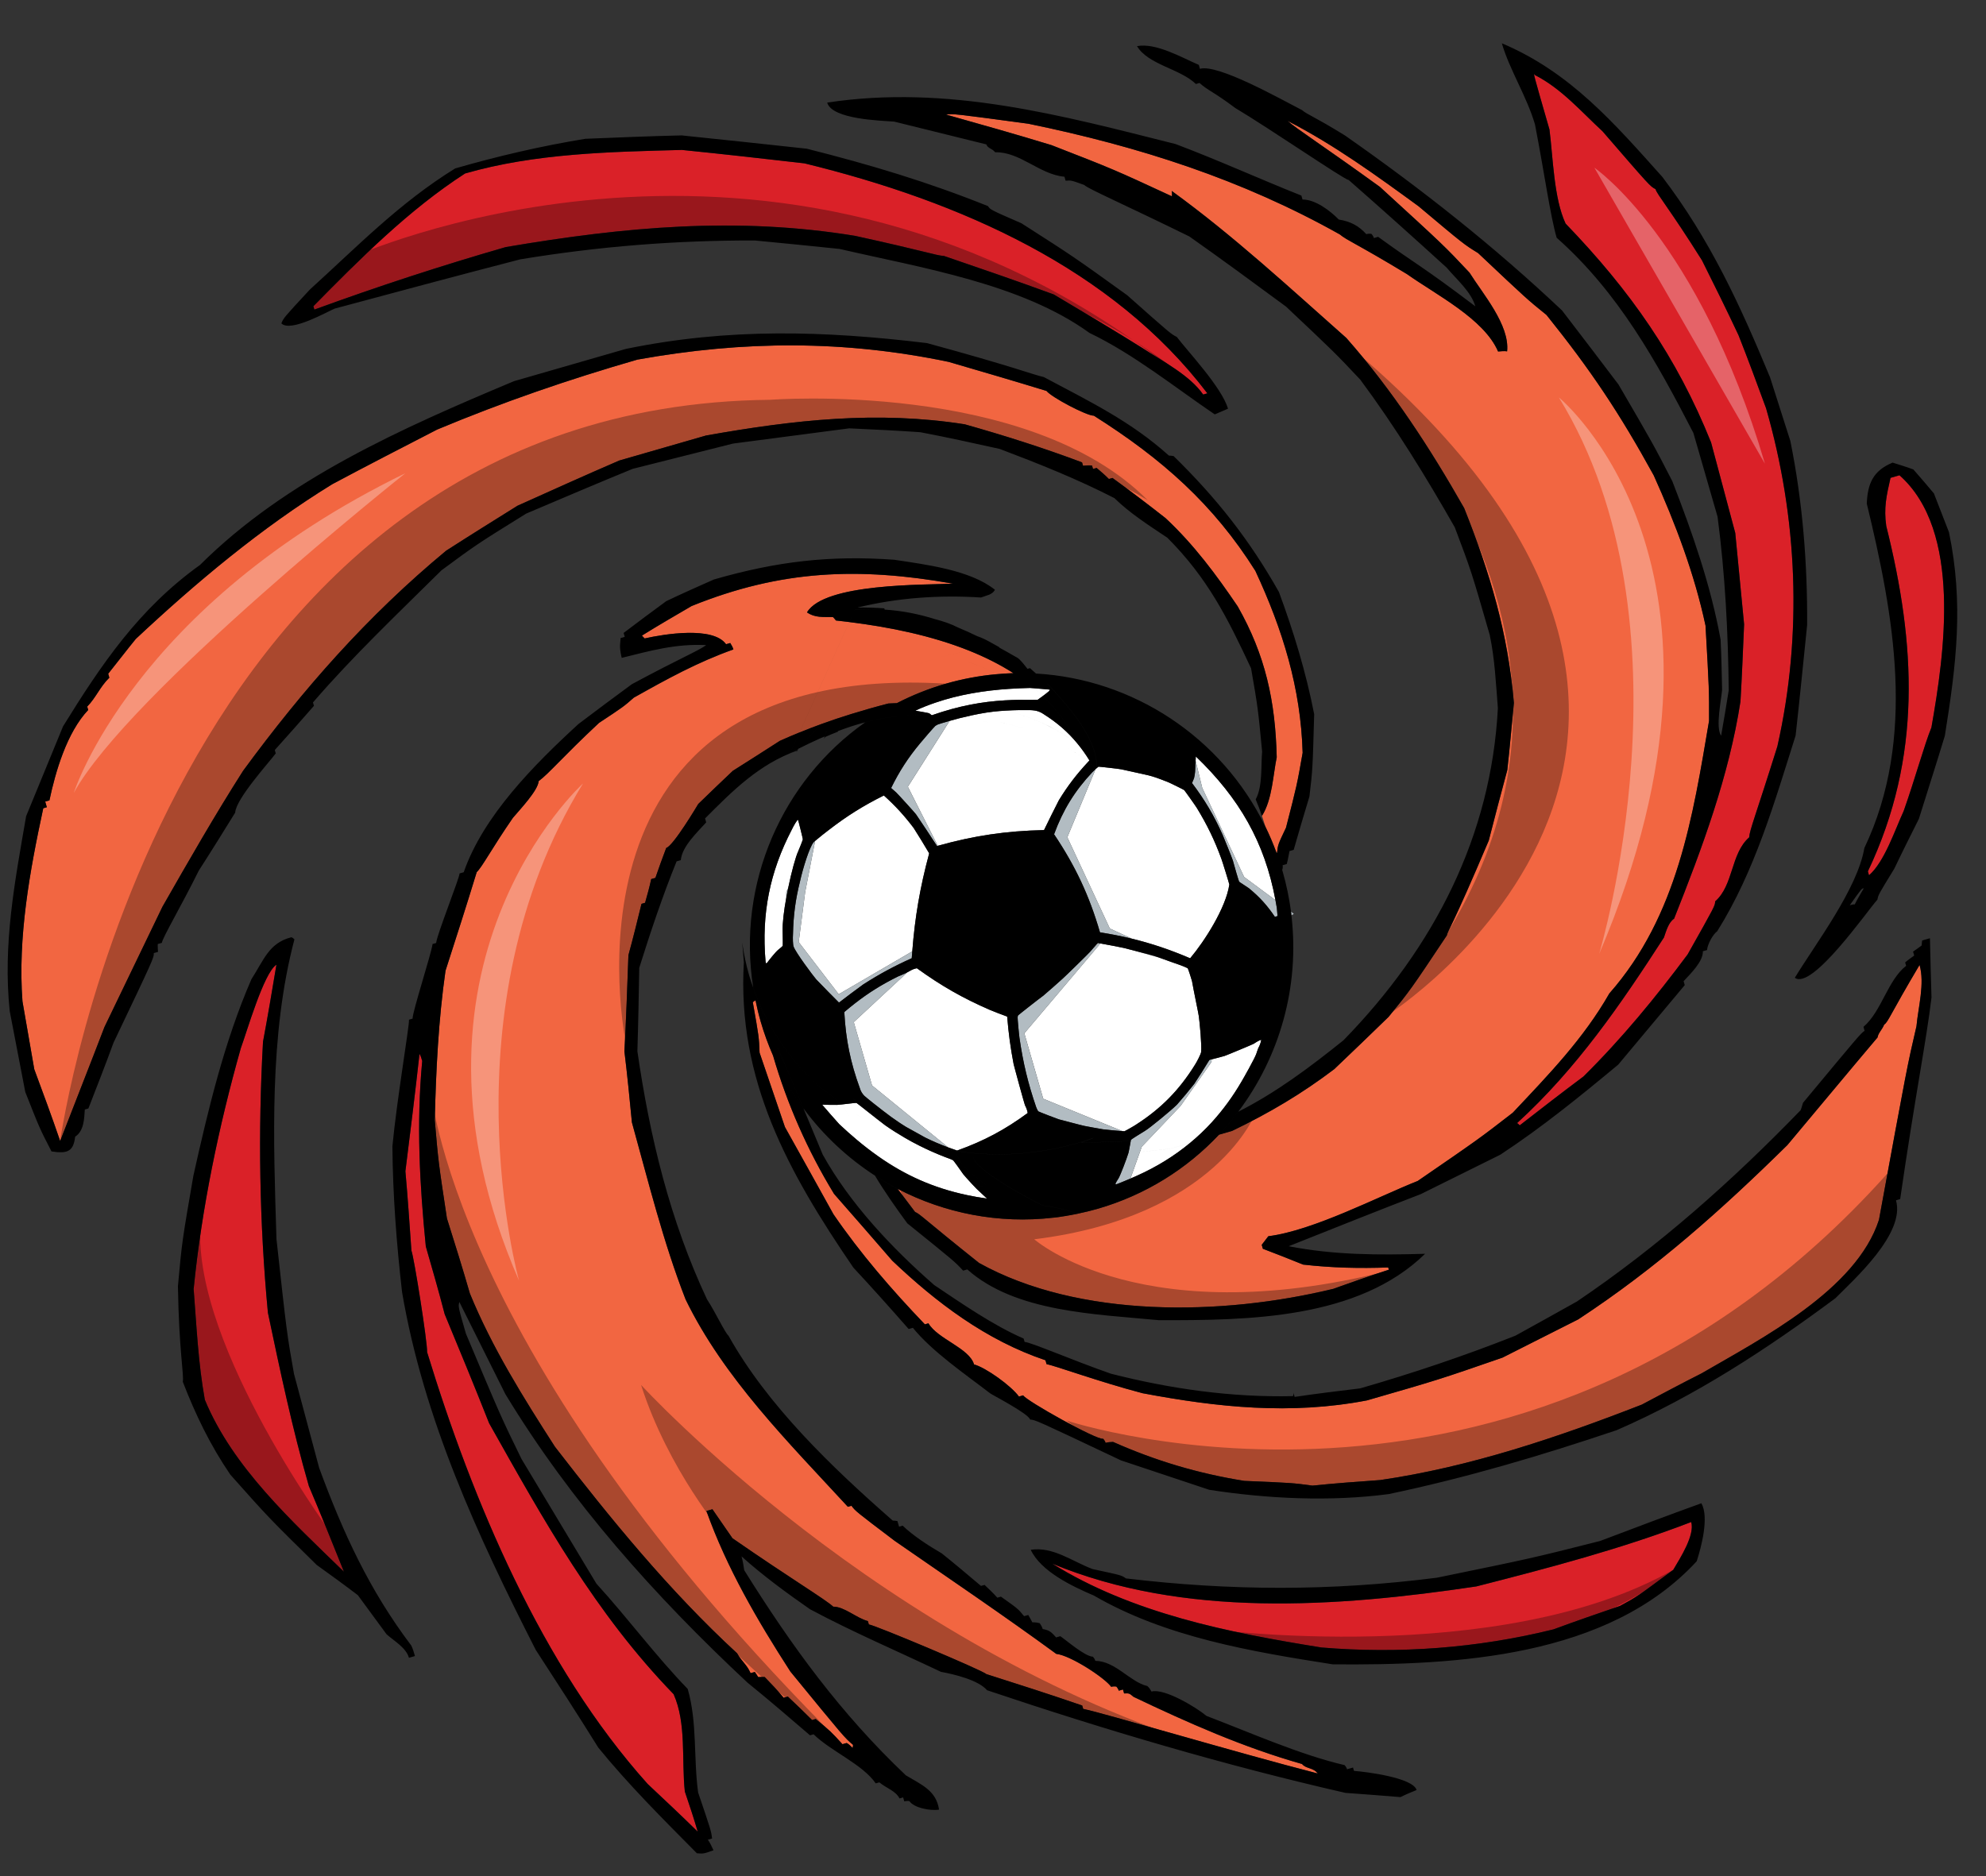 <?xml version="1.0" encoding="utf-8"?>
<!-- Generator: Adobe Illustrator 17.0.0, SVG Export Plug-In . SVG Version: 6.00 Build 0)  -->
<!DOCTYPE svg PUBLIC "-//W3C//DTD SVG 1.1//EN" "http://www.w3.org/Graphics/SVG/1.1/DTD/svg11.dtd">
<svg version="1.1" id="Layer_1" xmlns="http://www.w3.org/2000/svg" xmlns:xlink="http://www.w3.org/1999/xlink" x="0px" y="0px"
	 width="200px" height="189px" viewBox="0 0 200 189" style="enable-background:new 0 0 200 189;" xml:space="preserve">
<rect x="0" y="0" width="200" height="189" fill="#333333" stroke="none"/>
<path id="color3" style="fill:#DA2128;" d="M115.049,35.058c-2.95-1.85-5.942-3.626-8.936-5.403
	c-3.652-1.34-7.348-2.607-11.043-3.874c-0.865-0.058-1.692-0.432-8.943-2.023c-11.928-1.962-23.246-0.906-35.194,1.127
	c-6.513,1.878-12.895,3.966-19.276,6.297c-0.033-0.114-0.065-0.227-0.098-0.34c4.645-4.717,9.606-9.709,15.276-13.37
	c7.051-2.034,14.584-2.181,21.842-2.371c4.102,0.412,8.22,0.881,12.339,1.351c15.665,3.83,30.997,10.58,40.57,23.164
	c-0.121,0.035-0.242,0.07-0.422,0.122C119.822,37.794,117.063,36.38,115.049,35.058z M26.979,132.221
	c-0.857-9.083-1.001-18.188-0.493-27.297c0.489-2.596,0.92-5.176,1.352-7.755c-1.271,0.797-2.996,6.818-3.583,8.398
	c-2.23,7.887-3.951,16.179-4.754,24.269c0.291,3.722,0.46,7.479,1.127,11.154c2.813,6.8,8.748,12.207,14.009,17.32
	c-1.169-2.917-2.319-5.776-3.53-8.618C29.438,143.912,28.209,138.067,26.979,132.221z M167.566,94.431
	c-4.332,6.714-8.79,13.216-14.785,18.69c0.077,0.039,0.17,0.135,0.262,0.23c2.134-1.659,4.268-3.317,6.418-4.92
	c3.861-3.815,7.291-7.996,10.491-12.296c2.764-4.909,2.764-4.909,2.77-5.339c1.875-1.647,1.552-4.807,3.428-6.454
	c0.045-0.749,0.665-2.217,2.84-9.166c2.554-11.296,2.034-23.054-1.137-34.049c-0.917-2.497-1.816-4.939-2.776-7.363
	c-1.191-2.541-2.441-5.065-3.676-7.535c-3.263-5.198-4.52-6.615-4.684-7.181c-0.537-0.275-0.537-0.275-5.338-5.827
	c-2.133-1.963-4.106-4.278-6.788-5.653c-0.219-0.305-0.219-0.305,1.448,5.476c0.363,2.841,0.434,6.933,1.624,9.475
	c6.525,6.774,11.182,13.41,14.652,22.047c0.807,3.021,1.611,6.042,2.435,9.12c0.291,3.046,0.582,6.093,0.89,9.196
	c-0.112,2.549-0.211,5.155-0.367,7.779c-1.16,7.517-3.846,14.736-6.684,21.877C168.034,92.884,167.78,93.815,167.566,94.431z
	 M133.085,165.945c7.761,0.646,15.693,0.078,23.369-1.83c2.241-0.832,4.5-1.605,6.696-2.362c1.696-0.918,1.696-0.918,5.353-3.631
	c0.747-1.259,2.187-3.515,1.811-4.817c-7.056,2.71-14.338,4.625-21.637,6.486c-14.146,2.114-29.515,3.172-42.711-2.292
	C114,162.489,123.638,164.434,133.085,165.945z M188.105,87.769c0.033,0.114,0.065,0.226,0.115,0.396
	c1.564-1.372,2.603-4.556,3.487-6.469c1.117-3.146,2.104-6.746,2.796-8.417c1.315-7.439,3.103-19.803-3.214-25.407
	c-0.301,0.086-0.602,0.173-0.905,0.261c-0.402,1.773-0.695,3.023-0.429,4.85C192.918,64.835,193.595,76.24,188.105,87.769z
	 M42.52,106.867c-0.081-0.283-0.147-0.51-0.274-0.718c-0.432,3.93-0.926,7.878-1.419,11.826c0.239,2.634,0.414,5.283,0.606,7.99
	c0.274,0.719,1.618,9.233,1.579,10.226c4.572,14.948,11.532,31.601,22.212,43.499c1.701,1.596,3.402,3.193,5.042,4.807
	c-0.392-1.359-0.845-2.703-1.299-4.047c-0.339-3.215,0.176-6.863-1.128-9.801c-7.904-8.157-13.086-17.527-18.583-27.298
	c-1.457-3.691-2.973-7.366-4.475-10.985c-0.592-2.285-1.246-4.551-1.899-6.818C42.264,119.34,41.923,113.178,42.52,106.867z"/>
<path id="color2" style="fill:#F26641;" d="M82.741,72.921c-0.736,0.268-1.478,0.551-2.215,0.855
	c1.664-3.667,3.341-7.483,5.002-11.12c3.985,0.495,8.257,1.349,12.103,2.895c-1.084,0.18-2.169,0.418-3.252,0.73
	C89.846,67.587,85.898,69.92,82.741,72.921z M100.295,67.915c-0.766-0.505-1.769-0.909-2.888-1.263
	c-4.308,0.607-8.153,2.536-11.706,5.275c1.22-0.375,2.46-0.732,3.761-1.067c0.286-0.014,0.571-0.025,0.856-0.036
	c1.548-0.797,3.193-1.46,4.931-1.961C96.929,68.379,98.616,68.071,100.295,67.915z M108.57,122.241
	c-0.796,0.134-2.017,0.393-2.474,0.406c-5.517,0.644-10.959-0.44-15.694-2.898c0.586,0.774,1.17,1.55,1.756,2.326
	c0.52,0.216,0.848,0.676,6.445,5.138c10.03,5.577,24.461,5.345,35.682,2.598c1.897-0.671,3.733-1.322,5.585-1.921
	c-0.032-0.11-0.049-0.167-0.064-0.225c-2.909,0.104-5.671,0.04-8.573-0.29c-1.329-0.535-2.659-1.072-4.051-1.593
	c-0.049-0.17-0.081-0.284-0.114-0.397c0.237-0.314,0.473-0.627,0.664-0.866c4.536-0.573,11.06-3.99,15.045-5.567
	c6.157-4.231,6.157-4.231,9.574-6.875c3.649-3.876,7.121-7.456,9.724-12.014c6.886-7.816,8.42-17.897,10.04-27.448
	c0.01-3.134,0.01-3.134-0.354-9.597c-1.109-5.205-3.036-10.296-5.215-15.132c-3.434-6.252-6.314-10.576-10.798-16.159
	c-1.958-1.583-1.958-1.583-6.892-6.237c-1.428-0.878-1.428-0.878-5.997-4.717c-4.218-3.079-8.512-6.199-13.188-8.596
	c0.881,0.79,3.601,2.521,9.297,6.649c6.477,5.927,6.477,5.927,9.02,8.631c1.334,2.133,4.066,5.273,3.79,7.931
	c-0.273-0.044-0.593-0.014-0.91,0.017c-1.402-3.279-6.213-5.698-9.168-7.791c-5.221-3.159-5.999-3.365-6.769-4.002
	c-9.818-5.516-20.184-8.849-31.36-11.149c-7.54-1.017-7.54-1.017-8.296-0.922c3.553,1.002,7.108,2.001,10.617,3.076
	c6.252,2.433,6.252,2.433,12.132,5.157c0.012-0.188,0.022-0.375-0.026-0.545c6.186,4.477,11.893,9.767,17.593,14.815
	c4.659,5.286,8.417,11.076,11.865,17.141c2.608,6.552,4.401,12.541,5.004,19.611c-0.211,2.21-0.407,4.477-0.662,6.76
	c-0.634,2.33-1.251,4.718-1.868,7.106c-3.727,8.809-4.117,9.043-4.227,9.567c-3.645,5.472-3.645,5.472-5.861,8.198
	c-1.784,1.742-3.626,3.502-5.47,5.262c-3.269,2.477-6.503,4.393-10.286,6.221c-0.438,0.126-0.882,0.254-1.322,0.38
	c-3.234,3.438-7.396,6.075-12.25,7.475C109.864,121.952,109.216,122.104,108.57,122.241z M84.18,62.501
	c-0.11-0.152-0.202-0.249-0.297-0.344c-0.986-0.022-1.801,0.09-2.617-0.472c1.757-2.962,11.874-2.751,14.705-2.893
	c-9.494-1.681-17.313-1.39-26.318,2.251c-1.676,0.976-3.354,1.95-5.012,2.982c0.09,0.096,0.184,0.192,0.277,0.288
	c1.961-0.443,6.888-1.25,8.198,0.581c0.183-0.052,0.304-0.087,0.422-0.121c0.127,0.209,0.253,0.417,0.318,0.645
	c-3.612,1.288-6.653,2.962-10.026,4.855c-1.042,0.916-1.042,0.916-3.509,2.547c-3.702,3.462-5.005,5.064-6.078,5.866
	c-0.057,0.938-1.911,2.885-2.591,3.694c-2.12,3.067-3.082,4.939-3.646,5.471c-1.006,3.299-2.074,6.616-3.143,9.931
	c-0.714,4.994-0.957,10.036-1.081,15.043c0.36,4.193,0.36,4.193,1.223,9.9c0.781,2.476,1.575,5.009,2.31,7.559
	c2.222,5.436,5.375,10.481,8.572,15.451c5.625,7.279,11.493,14.486,18.34,20.798c0.519,0.895,0.979,1.13,1.359,2.001
	c0.183-0.052,0.304-0.087,0.424-0.121c0.11,0.154,0.218,0.307,0.343,0.516c0.259-0.015,0.456-0.011,0.653-0.005
	c0.651,0.672,1.302,1.343,1.909,2.089c0.183-0.052,0.302-0.087,0.422-0.122c0.806,0.751,1.625,1.558,2.444,2.364
	c0.122-0.035,0.243-0.07,0.363-0.104c1.541,1.275,1.541,1.275,2.692,2.539c0.182-0.053,0.303-0.087,0.423-0.121
	c0.228,0.116,0.414,0.309,0.602,0.5c0.026-0.13,0.053-0.261,0.037-0.318c-0.864-0.733-0.864-0.733-6.31-7.387
	c-3.305-5.124-6.404-10.43-8.448-16.163c0.241-0.07,0.421-0.122,0.603-0.175c0.671,0.973,1.342,1.946,2.016,2.919
	c5.876,4.074,9.346,6.145,10.151,6.893c1.107-0.012,2.358,1.162,3.486,1.45c0.033,0.112,0.066,0.228,0.099,0.341
	c0.532,0.03,11.53,4.652,11.823,4.998c3.237,1.03,6.47,2.064,9.663,3.167c0.032,0.114,0.066,0.227,0.098,0.339
	c2.01,0.402,15.3,4.367,23.621,6.508c-0.436-0.609-1.177-0.459-1.581-0.955c-5.901-1.674-11.518-4.166-16.969-6.768
	c-0.435-0.366-0.435-0.366-0.95-0.341c-0.049-0.171-0.081-0.282-0.114-0.398c-0.12,0.034-0.24,0.069-0.422,0.121
	c-0.048-0.168-0.157-0.318-0.251-0.417c-0.136-0.022-0.335-0.024-0.514,0.026c-0.654-0.917-4.115-3.171-5.528-3.316
	c-5.297-3.876-10.895-7.66-16.279-11.389c-3.928-2.977-3.928-2.977-4.35-3.531c-0.12,0.034-0.239,0.068-0.36,0.104
	c-5.986-6.499-12.491-12.97-16.34-20.884c-2.243-5.738-3.752-11.871-5.408-17.838c-0.231-2.389-0.463-4.778-0.755-7.148
	c0.174-3.242,0.289-6.468,0.405-9.692c0.477-1.735,0.896-3.451,1.317-5.169c0.119-0.034,0.239-0.069,0.36-0.104
	c0.228-0.802,0.452-1.604,0.617-2.389c0.184-0.053,0.302-0.087,0.422-0.122c0.358-1.024,0.717-2.048,1.091-3.015
	c0.723-0.209,3.183-4.357,3.227-4.431c1.174-1.137,2.349-2.274,3.479-3.336c1.6-1.014,3.201-2.028,4.742-3.025
	c0.671-0.307,1.33-0.576,1.989-0.848c1.664-3.666,3.341-7.484,5.002-11.12C85.074,62.601,84.624,62.548,84.18,62.501z
	 M82.741,72.921c0.975-0.354,1.964-0.688,2.962-0.994c3.553-2.74,7.398-4.669,11.706-5.275c1.12,0.354,2.122,0.758,2.888,1.263
	c0.588-0.055,1.176-0.097,1.761-0.113c-1.374-0.879-2.865-1.623-4.429-2.25c-1.084,0.18-2.169,0.418-3.252,0.73
	C89.846,67.587,85.898,69.92,82.741,72.921z M76.492,106.029c0.842,2.457,1.699,4.974,2.553,7.488
	c1.624,2.909,3.246,5.818,4.884,8.782c2.706,3.944,5.844,7.582,9.208,11.094c0.121-0.034,0.239-0.069,0.361-0.104
	c0.912,1.578,4.116,2.496,4.59,4.14c1.205,0.328,3.758,2.169,4.524,3.237c0.181-0.052,0.302-0.086,0.424-0.122
	c0.281,0.532,7.446,4.544,8.049,4.369c0.094,0.096,0.203,0.249,0.252,0.417c0.24-0.07,0.499-0.082,0.755-0.093
	c4.271,1.896,8.558,3.179,13.213,3.923c4.826,0.203,4.826,0.203,6.863,0.476c2.285-0.23,4.584-0.402,6.824-0.559
	c9.025-1.313,17.831-4.282,26.344-7.599c2.039-1.079,4.019-2.141,6.013-3.145c6.099-3.54,15.591-8.427,17.871-15.471
	c2.845-15.489,2.845-15.489,3.777-19.503c0.171-1.891,0.849-4.298,0.311-6.167c-2.988,5.036-3.17,5.764-3.559,6
	c-0.231,0.558-0.604,0.849-0.67,1.298c-3.02,3.569-6.021,7.198-9.083,10.845c-6.61,6.51-13.203,12.401-21.055,17.553
	c-2.506,1.273-5.072,2.567-7.638,3.858c-6.413,2.22-6.413,2.22-13.645,4.306c-7.672,1.477-15.01,0.708-22.606-0.723
	c-4.451-1.171-8.837-2.792-9.656-2.923c-0.051-0.171-0.082-0.283-0.115-0.398c-6.002-2.013-11.024-5.843-15.433-10.035
	c-1.957-2.259-3.915-4.518-5.856-6.722c-2.67-4.379-4.723-9.048-6.142-13.922c-0.483-1.104-0.904-2.249-1.248-3.438
	c-0.205-0.711-0.374-1.422-0.519-2.137c-0.098,0.045-0.188,0.113-0.275,0.19C76.43,104.452,76.43,104.452,76.492,106.029z
	 M128.605,85.902c0.089-0.824,0.089-0.824,0.902-2.531c1.107-4.31,1.107-4.31,1.676-7.543c-0.18-6.516-2.017-12.431-4.764-18.33
	c-4.22-6.702-9.394-11.286-16.263-15.627c-0.712,0.02-4.252-1.842-4.767-2.492c-3.296-1.013-6.577-1.97-9.856-2.928
	c-10.491-2.19-20.604-2.159-31.341-0.228c-6.933,2-13.527,4.271-20.168,7.045c-3.526,1.815-7.049,3.629-10.56,5.502
	c-7.154,4.395-13.724,9.911-19.79,15.59c-0.918,1.124-1.818,2.305-2.778,3.504c0.033,0.114,0.065,0.227,0.114,0.396
	c-0.964,0.954-1.323,1.978-2.227,2.913c0.033,0.114,0.065,0.227,0.098,0.34c-2.153,2.278-3.297,6.23-3.904,9.106
	c-0.121,0.035-0.243,0.07-0.424,0.123c0.049,0.169,0.099,0.34,0.164,0.567c-0.119,0.035-0.24,0.069-0.36,0.104
	c-1.371,6.349-2.577,13.02-2.095,19.45c0.396,2.279,0.794,4.558,1.188,6.839c0.887,2.384,1.767,4.769,2.608,7.227
	c1.497-3.868,3.009-7.681,4.46-11.476c1.962-4.064,3.924-8.129,5.841-12.119c2.604-4.558,5.296-9.263,8.128-13.701
	c6.001-8.176,12.487-15.572,20.443-22.164c2.424-1.559,4.806-3.043,7.183-4.527c3.411-1.536,6.819-3.071,10.245-4.552
	c2.954-0.852,5.847-1.687,8.741-2.521c8.88-1.579,17.23-2.515,26.053-1.13c3.98,1.123,7.933,2.376,11.815,3.835
	c0.033,0.115,0.065,0.227,0.098,0.34c0.317-0.03,0.636-0.059,0.909-0.017c0.032,0.114,0.065,0.227,0.098,0.34
	c0.121-0.035,0.241-0.069,0.362-0.104c0.431,0.366,0.865,0.733,1.236,1.116c0.12-0.035,0.242-0.07,0.363-0.105
	c1.816,1.318,3.571,2.654,5.344,4.046c2.861,2.673,5.107,5.708,7.267,8.892c2.786,4.905,3.793,9.526,3.927,15.196
	c-0.364,1.725-0.443,4.267-1.487,5.904c0.115,0.341,0.228,0.685,0.33,1.036c0.001,0.004,0.001,0.009,0.002,0.015
	c0.424,0.865,0.805,1.761,1.142,2.686C128.571,85.912,128.59,85.906,128.605,85.902z"/>
<path id="fill" style="fill:#FFFFFF;" d="M110.463,77.48c0.002-0.041-0.004-0.082-0.004-0.123c0.083-0.072,0.15-0.127,0.168-0.133
	c0.036-0.015,2.1,0.222,2.278,0.262c3.079,0.7,2.689,0.495,4.709,1.285c0.215,0.084,1.571,0.755,1.64,0.81
	c0.059,0.05,1.182,1.633,1.281,1.808c1.038,1.702,1.777,3.23,2.462,5.103c0.079,0.184,0.806,2.546,0.805,2.602
	c-0.343,2.348-2.494,5.709-3.945,7.428c-2.023-0.865-3.901-1.496-5.889-1.979l-2.203-1.021l-4.28-9.19l2.846-6.861
	c0.02-0.018,0.039-0.034,0.059-0.052c0.002,0.002,0.005,0.004,0.007,0.006C110.418,77.444,110.44,77.461,110.463,77.48z
	 M95.983,116.87c-0.059-0.046-0.598-0.26-0.777-0.314c-0.924-0.354-1.768-0.733-2.587-1.143c-0.197-0.037-0.393-0.081-0.589-0.115
	c1.065,0.849,1.188,0.943,5.272,3.318c-0.157-0.176-0.28-0.314-0.302-0.35C96.702,117.83,96.04,116.91,95.983,116.87z
	 M84.706,111.254c-0.156,0.017-0.297,0.03-0.392,0.036c-0.534,0.008-0.987-0.004-1.521-0.023c0.598,0.699,1.108,1.283,1.725,1.967
	c0.578,0.544,1.152,1.057,1.726,1.54c-0.125-0.293-0.253-0.588-0.368-0.891C85.743,112.717,85.313,111.923,84.706,111.254z
	 M100.776,72.76c-0.063,0.065-0.132,0.134-0.196,0.198c-0.503-0.114-1.002-0.216-1.501-0.312c0.056-0.055,0.114-0.111,0.171-0.167
	c-0.686-0.109-1.392-0.189-2.106-0.257c-0.172,0.041-0.337,0.072-0.511,0.119c-0.147,0.034-0.572,0.15-1.005,0.274l-4.202,6.629
	l3.011,5.95c3.665-1.026,6.89-1.503,10.704-1.584c0.515-1.061,0.956-1.953,1.493-3.004c0.896-1.462,1.791-2.627,2.945-3.865
	C107.109,74.767,104.14,73.478,100.776,72.76z M78.401,95.642c0.201-0.158,0.404-0.33,0.423-0.369
	c0.018-0.041,0.009-0.86-0.009-1.464c-0.028-0.828,0.131-2.09,0.366-3.381l0.007-0.603l0.18-0.357
	c0.341-1.654,0.761-3.187,1.017-3.728c0.11-0.233,0.459-1.134,0.465-1.202c0.004-0.063-0.469-1.969-0.488-1.967
	c-0.082-0.004-0.416,0.557-0.636,1.016c-2.212,4.265-3.044,8.45-2.631,13.254c0.001,0.048,0.033,0.16,0.055,0.189
	c0.009,0.008,0.06-0.007,0.076-0.021C77.394,96.784,78.072,95.903,78.401,95.642z M80.433,94.889l4.03,5.256l7.409-4.32
	c0.266-3.445,0.776-6.425,1.689-9.822c0.011-0.052,0.011-0.065-0.021-0.106c-0.524-0.891-0.98-1.634-1.535-2.507
	c-0.943-1.245-1.838-2.222-2.996-3.267c-2.062,1.026-3.724,2.066-5.549,3.477c-0.18,0.123-1.019,0.799-1.373,1.098l-1.002,5.151
	L80.433,94.889z M121.072,79.359l4.217,8.973l3.157,2.338c-1.084-5.84-3.647-10.274-8.021-14.479
	c-0.008,0.149-0.016,0.293-0.022,0.434L121.072,79.359z M114.372,95.791c-0.398-0.101-0.799-0.206-1.151-0.299
	c-0.22-0.057-1.791-0.357-2.401-0.463l-7.663,9.05l1.901,6.59l7.977,3.264c0.114,0.01,0.189,0.014,0.201,0.01
	c0.068-0.018,1.049-0.573,1.188-0.679c2.509-1.614,4.329-3.468,5.908-6.006c0.212-0.323,0.598-1.092,0.624-1.283
	c0.082-0.654-0.143-2.994-0.232-3.623c-0.057-0.395-0.496-2.451-0.687-3.535c-0.025-0.135-0.394-1.255-0.426-1.284
	c-0.039-0.037-0.646-0.293-0.811-0.343c-0.321-0.097-1.351-0.484-2.107-0.75L114.372,95.791z M103.219,111.321
	c-0.042-0.083-1.065-3.789-1.14-4.13c-0.319-1.672-0.513-3.1-0.651-4.796c-0.625-0.228-1.151-0.43-1.768-0.685
	c-2.707-1.175-4.887-2.423-7.281-4.153c-0.042-0.032-0.052-0.034-0.103-0.021c-0.379,0.089-0.51,0.188-0.883,0.389l-0.011,0.007
	l-5.403,5.019l1.84,6.38l7.661,6.238c0.279,0.104,0.56,0.204,0.851,0.302c0.051,0.021,0.063,0.02,0.113,0
	c2.653-0.953,4.783-2.088,7.053-3.763C103.443,111.816,103.357,111.579,103.219,111.321z M110.577,94.993
	c-0.017,0.001-0.236,0.236-0.442,0.465l0.557-0.449C110.626,94.997,110.584,94.992,110.577,94.993z M86.69,111.499
	c0.341,0.573,0.722,1.119,1.124,1.65c1.066,0.559,2.174,1.043,3.315,1.458c-0.662-0.386-1.319-0.796-1.992-1.268
	c-1.034-0.785-2.805-2.211-2.86-2.229c-0.023-0.011-0.046-0.013-0.069-0.019c-0.051-0.011-0.887,0.097-1.471,0.159
	c0.641,0.457,1.298,0.89,1.979,1.287C86.723,112.169,86.721,111.805,86.69,111.499z M118.9,111.38l-3.164,3.331
	c0.268-0.037,0.56-0.077,0.9-0.125c1.818-0.525,3.63-1.048,5.417-1.563c1.104-1.216,2.098-2.57,2.985-4.096
	c0.225-0.374,1.299-2.286,1.471-2.759c0.074-0.208,0.135-0.422,0.21-0.601c0.15-0.272,0.241-0.521,0.299-0.829
	c-0.062,0.018-0.116,0.033-0.179,0.052c-0.074,0.028-0.477,0.261-0.597,0.352c-0.066,0.049-2.761,1.172-2.928,1.221
	c-0.455,0.129-0.854,0.234-1.304,0.344v0.252L118.9,111.38z M101.767,69.996c-0.022-0.215-0.075-0.417-0.15-0.609
	c-2.474,0.162-5.022,0.568-7.394,1.38c1.193,0.021,2.375,0.079,3.538,0.203c1.126-0.22,2.263-0.361,3.455-0.429
	C101.399,70.359,101.584,70.178,101.767,69.996z M103.38,71.523c-0.484-0.008-0.943,0.003-1.401,0.018
	c-0.052,0.053-0.106,0.11-0.157,0.162c2.383,0.64,4.645,1.671,6.727,3.288c-0.02-0.042-0.044-0.078-0.063-0.12
	c-0.944-1.143-2.031-2.088-3.374-2.935C104.645,71.619,104.238,71.508,103.38,71.523z M114.791,116.043l-0.954,2.671
	c0.286-0.122,0.536-0.233,0.651-0.286c2.009-0.9,3.769-1.995,5.34-3.292c-0.65,0.189-1.296,0.374-1.955,0.564
	C116.914,115.791,115.872,115.92,114.791,116.043z M101.273,71.577c0.183,0.044,0.367,0.079,0.547,0.127
	c0.052-0.053,0.106-0.109,0.157-0.162C101.742,71.549,101.505,71.562,101.273,71.577z M103.167,70.315
	c-0.059,0.061-0.114,0.117-0.172,0.178c0.669,0.004,1.404,0.005,1.509-0.011c0.019-0.004,0.257-0.179,0.51-0.371
	c-0.063-0.06-0.121-0.128-0.186-0.187C104.261,70.02,103.704,70.141,103.167,70.315z M97.352,120.367
	c-3.748-1.682-7.157-4.079-9.538-7.218c-0.371-0.194-0.736-0.397-1.098-0.61c0,0.063,0.001,0.12,0,0.18
	c0.582,1.25,1.165,2.505,1.752,3.77C91.168,118.384,93.988,119.653,97.352,120.367z M101.767,69.996
	c-0.185,0.181-0.367,0.364-0.552,0.545c0.453-0.025,0.91-0.044,1.383-0.051c0.125,0.002,0.26,0.002,0.396,0.003
	c0.06-0.061,0.113-0.117,0.173-0.178c0.537-0.174,1.094-0.295,1.66-0.39c-0.224-0.208-0.461-0.404-0.696-0.601
	c-0.135-0.009-0.261-0.019-0.403-0.029c-0.691,0.012-1.4,0.045-2.112,0.092C101.693,69.579,101.744,69.781,101.767,69.996z
	 M100.776,72.76c0.345-0.344,0.687-0.691,1.045-1.056c-0.179-0.049-0.365-0.083-0.546-0.128c-0.405,0.026-0.81,0.055-1.208,0.1
	c-0.271,0.268-0.542,0.534-0.816,0.802C99.766,72.562,100.277,72.653,100.776,72.76z M108.483,74.872
	c0.02,0.042,0.044,0.078,0.062,0.12c-2.08-1.618-4.342-2.648-6.726-3.289c-0.356,0.365-0.7,0.712-1.045,1.056
	c3.363,0.719,6.333,2.008,8.805,3.981c0.045-0.049,0.084-0.098,0.131-0.146C109.327,75.968,108.919,75.4,108.483,74.872z
	 M110.396,77.424c0.022,0.02,0.045,0.037,0.067,0.057c0.002-0.041-0.004-0.082-0.004-0.123c-0.009,0.008-0.017,0.014-0.025,0.021
	C110.421,77.395,110.41,77.409,110.396,77.424z M92.181,71.582c0,0,1.323,0.227,1.383,0.261c0.081,0.047,0.149,0.099,0.218,0.166
	c0.039,0.035,0.05,0.036,0.102,0.021c1.329-0.466,2.599-0.812,3.877-1.06c-1.162-0.124-2.344-0.183-3.538-0.203
	C93.525,71.006,92.838,71.269,92.181,71.582z M99.079,72.646c0.499,0.096,0.999,0.198,1.501,0.312
	c0.064-0.064,0.132-0.133,0.196-0.198c-0.499-0.107-1.009-0.198-1.526-0.281C99.193,72.535,99.135,72.591,99.079,72.646z
	 M110.434,77.379c-0.015,0.012-0.029,0.026-0.045,0.039c0.002,0.002,0.005,0.004,0.007,0.006
	C110.41,77.409,110.421,77.395,110.434,77.379z M97.352,120.367c0.66,0.141,1.34,0.262,2.047,0.359
	c-0.365-0.338-0.674-0.624-1.037-0.971c-0.135-0.125-0.7-0.736-1.061-1.139c-4.083-2.376-4.207-2.471-5.272-3.318
	c0.197,0.033,0.393,0.077,0.589,0.115c-0.504-0.251-1.002-0.522-1.491-0.808c-1.141-0.415-2.249-0.898-3.315-1.458
	C90.194,116.288,93.604,118.686,97.352,120.367z M86.69,111.499c0.031,0.306,0.033,0.67,0.026,1.04
	c0.361,0.212,0.727,0.416,1.098,0.61C87.412,112.618,87.031,112.072,86.69,111.499z M100.067,71.677
	c-0.962,0.112-1.925,0.3-2.922,0.545c0.714,0.068,1.419,0.148,2.106,0.257C99.524,72.211,99.794,71.944,100.067,71.677z
	 M85.876,113.882c0.116,0.303,0.243,0.598,0.369,0.891c0.736,0.623,1.475,1.19,2.223,1.715c-0.587-1.266-1.17-2.52-1.752-3.77
	c0.001-0.06,0-0.117,0-0.18c-0.68-0.397-1.338-0.831-1.979-1.287c-0.012,0.001-0.021,0.001-0.031,0.002
	C85.313,111.923,85.743,112.717,85.876,113.882z M105.014,70.112c0.117-0.089,0.232-0.177,0.337-0.258
	c-0.174,0.021-0.35,0.042-0.522,0.071C104.893,69.985,104.95,70.052,105.014,70.112z M115.735,114.71l-0.751,0.79l-0.193,0.542
	c1.08-0.124,2.123-0.252,3.082-0.343c0.659-0.189,1.306-0.375,1.955-0.564c0.788-0.65,1.532-1.351,2.225-2.114
	c-1.786,0.515-3.597,1.037-5.416,1.563C116.295,114.633,116.004,114.674,115.735,114.71z M105.352,69.854
	c0.164-0.127,0.291-0.229,0.3-0.244c0.032-0.052,0.055-0.091,0.082-0.147c-0.562-0.057-1.066-0.098-1.601-0.139
	c0.235,0.197,0.472,0.393,0.696,0.601C105,69.896,105.177,69.875,105.352,69.854z"/>
<path id="color1" style="fill:#B2BCC2;" d="M87.818,109.328l7.661,6.237c-0.807-0.298-1.575-0.625-2.31-0.992l-1.921-1.066
	c-0.123-0.077-0.247-0.154-0.371-0.234l-0.294-0.19c-0.559-0.373-1.113-0.775-1.671-1.212c-0.312-0.226-1.777-1.398-1.871-1.5
	c-0.222-0.229-0.36-0.466-0.451-0.773c-0.939-2.572-1.409-4.869-1.559-7.601c-0.001-0.055,0.003-0.063,0.044-0.101
	c0.344-0.292,0.681-0.564,1.02-0.83l5.288-3.135l-5.403,5.019L87.818,109.328L87.818,109.328z M107.484,84.332l2.846-6.862
	c-0.143,0.129-0.29,0.27-0.332,0.32c-1.773,1.888-2.949,3.802-3.845,6.241c2.146,3.196,3.547,6.183,4.623,9.879
	c1.116,0.174,2.167,0.385,3.191,0.632l-2.203-1.021L107.484,84.332z M95.627,72.616c-0.53,0.152-1.077,0.314-1.148,0.346
	c-0.106,0.046-0.197,0.093-0.29,0.161c-0.067,0.044-1.311,1.47-1.54,1.763c-1.204,1.45-2.075,2.795-2.906,4.487
	c0.175,0.155,0.327,0.287,0.503,0.444c0.132,0.113,1.912,2.074,1.996,2.199c0.756,1.118,1.385,2.065,2.121,3.2
	c0.023-0.007,0.047-0.014,0.071-0.021l-3.011-5.95L95.627,72.616z M91.382,97.929c-0.058,0.032-0.124,0.064-0.197,0.102
	c-0.237,0.12-0.481,0.206-0.725,0.312c-1.634,0.805-3,1.657-4.368,2.724l5.288-3.136L91.382,97.929z M103.156,104.079l7.663-9.05
	c-0.049-0.009-0.092-0.016-0.13-0.021l-0.557,0.448c-0.169,0.187-0.33,0.369-0.363,0.419c-0.056,0.079-2.46,2.436-2.744,2.685
	c-0.677,0.612-1.256,1.124-1.949,1.717c-0.459,0.333-2.544,1.971-2.559,2.005c-0.026,0.072-0.037,0.132-0.039,0.205
	c-0.01,0.12,0.133,1.705,0.185,2.049c0.359,2.503,0.861,4.591,1.683,6.98c0.037,0.12,0.164,0.368,0.204,0.42
	c0.029,0.034,1.928,0.768,2.084,0.81c0.915,0.23,2.142,0.572,2.586,0.665c0.612,0.129,1.245,0.22,1.854,0.337
	c0.166,0.028,1.453,0.148,1.958,0.186l-7.977-3.265l-1.901-6.589L103.156,104.079z M79.181,90.43c0.059-0.321,0.12-0.642,0.187-0.96
	l-0.18,0.357L79.181,90.43z M130.294,92.041l-0.281-0.21c0.017,0.123,0.025,0.245,0.04,0.367L130.294,92.041z M121.072,79.359
	l-0.669-2.734c-0.02,0.374-0.037,0.725-0.053,1.125c-0.005,0.138-0.069,0.53-0.101,0.618c-0.067,0.177-0.127,0.328-0.208,0.502
	c1.279,1.692,2.199,3.248,3.068,5.181c0.127,0.27,1.003,2.468,1.045,2.622c0.149,0.576,0.6,2.095,0.632,2.134
	c0.045,0.053,0.583,0.382,0.977,0.655c1.068,0.874,1.857,1.742,2.624,2.886l0.268-0.077c-0.02-0.282-0.042-0.519-0.069-0.802
	c-0.043-0.273-0.093-0.535-0.142-0.801l-3.157-2.338L121.072,79.359z M118.9,111.38l3.109-4.421l-0.001-0.253
	c-0.05,0.012-0.099,0.026-0.15,0.037c-0.053,0.014-0.061,0.021-0.092,0.065c-0.511,0.839-0.956,1.54-1.495,2.362
	c-0.592,0.752-1.109,1.375-1.741,2.092c-0.598,0.596-2.73,2.352-3.232,2.649c-0.559,0.334-1.372,0.853-1.398,0.893
	c-0.006,0.01-0.016,0.052-0.027,0.106c0.661-0.047,1.176-0.106,1.862-0.198L118.9,111.38z M116.252,96.288
	c-0.223-0.074-1.034-0.279-1.879-0.496l2.321,0.648C116.533,96.382,116.379,96.329,116.252,96.288z M91.819,96.516
	c0.017-0.233,0.037-0.462,0.054-0.691l-7.409,4.321l-4.03-5.256l0.653-5.04l1.001-5.152c-0.087,0.074-0.145,0.125-0.158,0.14
	c-0.415,0.503-1.075,2.622-1.362,3.93c-0.456,1.826-0.669,3.417-0.708,5.303c-0.029,0.454-0.013,1.076,0.063,1.278
	c0.212,0.597,1.974,2.955,2.276,3.299c0.914,0.952,1.563,1.611,2.29,2.338c0.848-0.652,1.574-1.196,2.437-1.825
	C88.576,98.104,90.037,97.317,91.819,96.516z M91.392,97.924c-0.004,0.002-0.006,0.003-0.011,0.005l0,0.001L91.392,97.924z
	 M112.34,119.277c0.012,0.013,0.07,0.014,0.127-0.003c0.077-0.021,0.796-0.316,1.37-0.561l0.954-2.671
	c-0.385,0.045-0.774,0.086-1.166,0.127c-0.169,0.565-0.797,2.202-0.975,2.505C112.606,118.749,112.288,119.212,112.34,119.277z
	 M113.625,116.17c0.392-0.041,0.781-0.082,1.166-0.127l0.194-0.542l0.751-0.79c-0.687,0.093-1.202,0.151-1.862,0.198
	c-0.045,0.216-0.125,0.728-0.208,1.114C113.66,116.057,113.642,116.114,113.625,116.17z"/>
<path id="outline" d="M83.268,73.644c-0.068,0.178-0.139,0.357-0.208,0.533c-0.167,0.072-0.336,0.139-0.504,0.214
	C82.794,74.143,83.02,73.883,83.268,73.644z M85.702,71.927c-0.998,0.307-1.987,0.64-2.963,0.995
	c-0.823,0.783-1.593,1.613-2.305,2.481c0.703-0.353,1.407-0.694,2.121-1.011c0.238-0.248,0.463-0.507,0.711-0.747
	c-0.068,0.179-0.139,0.357-0.207,0.534c0.443-0.19,0.89-0.37,1.337-0.54c0.122-0.324,0.237-0.641,0.369-0.977
	C85.076,72.405,85.389,72.168,85.702,71.927z M190.595,46.597c0.718,0.224,1.436,0.446,2.091,0.688
	c0.684,0.785,1.366,1.57,2.066,2.411c0.496,1.269,1.01,2.595,1.522,3.919c1.485,7.183,0.748,13.228-0.419,20.5
	c-0.836,2.76-1.733,5.535-2.615,8.366c-0.828,1.653-1.658,3.303-2.472,5.011c-1.598,2.61-1.598,2.61-1.709,3.132
	c-0.993,1.086-6.571,9.141-8.311,7.862c2.081-3.424,6.301-8.939,7.003-13.07c5.287-11.1,2.934-23.559,0.244-34.691
	C188.078,48.736,188.61,47.417,190.595,46.597z M186.282,91.181c0.18-0.052,0.361-0.104,0.498-0.083
	c0.291-0.575,0.6-1.095,0.907-1.613C187.489,89.48,187.489,89.48,186.282,91.181z M190.385,48.132
	c-0.402,1.773-0.695,3.023-0.429,4.85c2.962,11.854,3.64,23.258-1.851,34.787c0.033,0.114,0.065,0.226,0.115,0.396
	c1.564-1.372,2.603-4.556,3.487-6.469c1.117-3.146,2.104-6.746,2.796-8.417c1.315-7.439,3.103-19.803-3.214-25.407
	C190.988,47.959,190.686,48.045,190.385,48.132z M89.463,70.86c-1.301,0.334-2.541,0.691-3.761,1.066
	c-0.312,0.241-0.627,0.479-0.934,0.732c-0.133,0.337-0.248,0.654-0.37,0.977c0.901-0.342,1.815-0.641,2.743-0.885
	c1.007-0.708,2.066-1.354,3.178-1.927C90.034,70.835,89.749,70.846,89.463,70.86z M83.993,120.254
	c1.942,2.204,3.9,4.464,5.857,6.723c4.409,4.192,9.431,8.021,15.433,10.035c0.032,0.114,0.064,0.227,0.114,0.397
	c0.82,0.131,5.206,1.752,9.657,2.922c7.597,1.432,14.934,2.2,22.606,0.725c7.232-2.087,7.232-2.087,13.646-4.307
	c2.566-1.291,5.132-2.584,7.637-3.857c7.852-5.153,14.443-11.043,21.055-17.554c3.063-3.646,6.064-7.275,9.083-10.845
	c0.066-0.45,0.439-0.739,0.67-1.297c0.39-0.236,0.571-0.965,3.559-6.001c0.539,1.87-0.139,4.276-0.311,6.168
	c-0.933,4.013-0.933,4.013-3.776,19.503c-2.279,7.044-11.773,11.931-17.871,15.47c-1.994,1.004-3.974,2.066-6.014,3.145
	c-8.512,3.316-17.317,6.284-26.343,7.598c-2.24,0.156-4.54,0.329-6.825,0.56c-2.036-0.273-2.036-0.273-6.862-0.476
	c-4.655-0.744-8.941-2.026-13.213-3.924c-0.257,0.011-0.515,0.023-0.756,0.093c-0.048-0.169-0.158-0.32-0.252-0.416
	c-0.602,0.174-7.767-3.838-8.048-4.37c-0.122,0.036-0.243,0.07-0.424,0.123c-0.768-1.069-3.32-2.91-4.525-3.238
	c-0.474-1.644-3.678-2.561-4.59-4.14c-0.121,0.035-0.24,0.069-0.361,0.104c-3.363-3.511-6.502-7.147-9.208-11.094
	c-1.639-2.964-3.26-5.872-4.883-8.781c-0.854-2.516-1.712-5.031-2.554-7.489c-0.062-1.577-0.062-1.577-0.682-5.081
	c0.088-0.077,0.178-0.146,0.275-0.19c-0.087-0.419-0.163-0.84-0.229-1.26c-0.149-0.425-0.297-0.851-0.424-1.288
	c-0.315-1.093-0.54-2.191-0.695-3.289c0.06,0.662,0.123,1.323,0.17,1.991c-0.691,11.862,4.476,21.175,11.028,30.763
	c1.893,2.034,3.724,4.083,5.571,6.189c0.181-0.052,0.302-0.087,0.424-0.123c1.929,2.391,5.343,4.722,7.777,6.596
	c0.017,0.059,3.85,2.023,4.029,2.646c0.53,0.031,0.53,0.031,9.151,4.112c2.962,0.985,5.925,1.974,8.886,2.962
	c5.811,0.901,12.17,1.215,18.08,0.431c7.82-1.641,15.398-3.889,22.956-6.438c7.948-3.46,15.142-8.173,22.023-13.288
	c1.871-1.89,7.064-6.519,6.101-9.863c0.18-0.052,0.302-0.087,0.422-0.122c1.483-10.249,2.665-16.115,3.154-20.306
	c-0.059-2.009-0.115-4.02-0.155-5.97c-0.242,0.069-0.482,0.14-0.784,0.226c-0.028,0.129-0.039,0.317-0.052,0.504
	c-0.268,0.2-0.537,0.4-0.865,0.619c0.032,0.113,0.066,0.228,0.114,0.396c-0.269,0.2-0.597,0.418-0.911,0.692
	c0.034,0.114,0.066,0.228,0.099,0.341c-1.864,1.459-2.465,4.577-4.297,6.15c0.032,0.114,0.064,0.228,0.114,0.396
	c-0.433,0.312-0.433,0.312-6.201,7.252c-0.072,0.207-0.127,0.468-0.241,0.746c-6.842,7.068-14.269,13.692-22.521,19.264
	c-2.022,1.136-4.105,2.29-6.19,3.442c-5.156,2.042-10.334,3.781-15.64,5.312c-2.207,0.268-4.416,0.536-6.607,0.861
	c-0.049-0.17-0.098-0.341-0.131-0.453c0.033,0.112,0.004,0.244-0.022,0.375c-6.229,0.139-12.358-0.733-18.345-2.259
	c-3.853-1.345-8.103-3.188-8.694-3.201c-0.033-0.113-0.066-0.227-0.098-0.34c-3.062-1.328-6.245-3.541-9-5.384
	c-4.276-3.739-8.508-8.228-11.234-13.149c-0.642-1.546-1.283-3.09-1.928-4.629c-1.202-1.63-2.236-3.414-3.069-5.328
	C79.27,111.206,81.323,115.876,83.993,120.254z M110.04,158.047c2.929,0.628,2.929,0.628,3.343,0.938
	c10.546,1.255,20.615,1.296,31.321-0.071c9.554-1.959,9.554-1.959,16.432-3.698c3.414-1.293,6.829-2.584,10.201-3.801
	c0.787,1.37,0.014,4.354-0.47,5.843c-8.953,9.705-24.204,10.482-36.64,10.384c-8.274-1.294-16.855-2.748-24.069-6.93
	c-2.234-0.95-5.344-2.447-6.358-4.61C106.052,155.757,107.993,157.285,110.04,158.047z M105.968,157.5
	c8.032,4.988,17.67,6.934,27.117,8.445c7.761,0.646,15.693,0.078,23.369-1.83c2.241-0.832,4.5-1.605,6.696-2.362
	c1.696-0.918,1.696-0.918,5.353-3.631c0.747-1.259,2.187-3.515,1.811-4.817c-7.056,2.71-14.338,4.625-21.637,6.486
	C134.531,161.906,119.164,162.963,105.968,157.5z M80.524,73.777c-0.311,0.686-0.622,1.38-0.932,2.051
	c0.279-0.145,0.561-0.285,0.842-0.426c0.712-0.868,1.48-1.698,2.305-2.481C82.003,73.189,81.263,73.473,80.524,73.777z
	 M84.548,25.073c-2.827-0.289-5.652-0.58-8.54-0.852c-8.034-0.016-15.694,0.599-23.612,1.9c-6.197,1.604-12.438,3.281-18.68,4.959
	c-0.646,0.248-4.451,2.45-5.381,1.491c0.23-0.558,0.23-0.558,2.87-3.407c4.761-4.319,9.036-8.745,14.634-12.2
	c4.339-1.252,8.683-2.26,13.109-2.984c3.227-0.133,6.455-0.266,9.698-0.342c4.239,0.434,8.418,0.887,12.596,1.339
	c6.477,1.63,12.199,3.355,18.254,5.784c0.235,0.362,0.235,0.362,3.372,1.729c5.287,3.387,5.287,3.387,10.642,7.243
	c4.388,3.892,4.388,3.892,5.001,4.205c1.06,1.413,4.533,5.077,5.154,7.229c-0.405,0.18-0.872,0.375-1.336,0.571
	c-4.062-2.758-8.147-6.061-12.62-8.208C102.859,28.567,92.805,26.987,84.548,25.073z M106.113,29.655
	c2.992,1.777,5.985,3.553,8.936,5.403c2.014,1.322,4.772,2.737,6.116,4.682c0.181-0.052,0.301-0.087,0.422-0.122
	c-9.572-12.584-24.905-19.334-40.57-23.164c-4.119-0.47-8.237-0.939-12.339-1.351c-7.258,0.19-14.791,0.337-21.842,2.371
	c-5.669,3.661-10.63,8.652-15.276,13.37c0.032,0.114,0.065,0.227,0.098,0.34c6.38-2.332,12.762-4.418,19.276-6.297
	c11.948-2.034,23.265-3.089,35.194-1.127c7.251,1.591,8.077,1.966,8.942,2.023C98.766,27.048,102.461,28.315,106.113,29.655z
	 M41.417,165.746c0.16,0.322,0.257,0.663,0.372,1.06c-0.184,0.053-0.361,0.104-0.605,0.175c-0.295-1.02-1.459-1.667-2.248-2.361
	c-0.966-1.317-1.935-2.633-2.901-3.948c-1.34-1.025-2.742-2.036-4.141-3.043c-4.83-4.745-4.83-4.745-8.696-9.092
	c-2.032-2.974-3.509-6.048-4.791-9.362c0.138-0.652-0.383-3.142-0.489-9.618c0.408-4.477,0.408-4.477,1.556-11.131
	c1.482-6.627,3.099-13.477,5.846-19.794c1.263-1.961,1.759-3.638,4.006-4.225c0.136,0.023,0.231,0.117,0.324,0.213
	c-2.557,9.7-2.108,20.313-1.809,30.172c1.045,9.52,1.045,9.52,1.769,13.608c0.838,3.134,1.677,6.268,2.533,9.458
	C34.553,154.405,37.191,160.152,41.417,165.746z M34.637,158.311c-1.169-2.917-2.319-5.776-3.53-8.618
	c-1.667-5.781-2.897-11.625-4.127-17.472c-0.857-9.083-1.001-18.188-0.493-27.297c0.489-2.596,0.92-5.176,1.352-7.755
	c-1.271,0.797-2.996,6.818-3.583,8.398c-2.23,7.887-3.951,16.179-4.754,24.269c0.291,3.722,0.46,7.479,1.127,11.154
	C23.441,147.79,29.375,153.197,34.637,158.311z M80.377,75.568c-0.044,0.015-0.081,0.035-0.123,0.05
	c-0.028,0.034-0.053,0.069-0.08,0.104C80.242,75.673,80.305,75.614,80.377,75.568z M82.972,74.407
	c0.046-0.057,0.094-0.114,0.148-0.184c0.42-0.189,0.837-0.358,1.253-0.521c0.008-0.022,0.015-0.044,0.023-0.067
	c-0.448,0.171-0.895,0.351-1.337,0.54C83.031,74.255,83.002,74.331,82.972,74.407z M100.672,65.21
	c-0.605-0.322-1.469-0.878-2.24-1.122c0.728,0.354,1.453,0.731,2.175,1.126C100.629,65.212,100.65,65.211,100.672,65.21z
	 M94.195,62.373c0.762,0.24,1.512,0.515,2.253,0.821C95.834,62.868,95.04,62.595,94.195,62.373z M102.057,67.802
	c0.009-0.001,0.019,0,0.028,0c-0.673-0.618-1.475-1.112-2.35-1.52c0.85-0.092,1.693-0.126,2.535-0.132
	c-0.554-0.32-1.107-0.633-1.661-0.936c-0.99,0.059-1.985,0.171-2.98,0.337C99.191,66.179,100.682,66.922,102.057,67.802z
	 M98.432,64.087c-0.656-0.319-1.317-0.618-1.984-0.894c0.457,0.243,0.818,0.513,1.028,0.813
	C97.749,63.927,98.081,63.977,98.432,64.087z M124.644,61.08c-2.158-3.184-4.404-6.219-7.267-8.892
	c-1.771-1.392-3.528-2.727-5.344-4.045c-0.121,0.035-0.243,0.07-0.363,0.105c-0.37-0.382-0.805-0.75-1.235-1.116
	c-0.122,0.035-0.241,0.069-0.362,0.104c-0.032-0.114-0.065-0.227-0.098-0.34c-0.274-0.044-0.593-0.014-0.91,0.016
	c-0.032-0.113-0.064-0.226-0.098-0.34c-3.882-1.458-7.834-2.712-11.814-3.835c-8.823-1.384-17.173-0.448-26.053,1.13
	c-2.894,0.834-5.788,1.669-8.741,2.521c-3.426,1.48-6.834,3.016-10.245,4.552c-2.378,1.485-4.759,2.968-7.183,4.527
	c-7.957,6.592-14.442,13.988-20.443,22.164c-2.832,4.438-5.525,9.144-8.128,13.701c-1.917,3.99-3.878,8.055-5.841,12.119
	c-1.451,3.795-2.963,7.607-4.46,11.476c-0.841-2.458-1.722-4.843-2.607-7.227c-0.395-2.281-0.793-4.56-1.189-6.839
	c-0.482-6.43,0.724-13.1,2.095-19.45c0.12-0.035,0.241-0.069,0.36-0.104c-0.065-0.228-0.115-0.397-0.164-0.567
	c0.18-0.052,0.303-0.087,0.424-0.122c0.607-2.876,1.75-6.827,3.904-9.106c-0.033-0.113-0.066-0.227-0.098-0.34
	c0.903-0.937,1.263-1.961,2.227-2.913c-0.049-0.169-0.082-0.283-0.114-0.397c0.96-1.198,1.859-2.379,2.777-3.503
	c6.066-5.68,12.637-11.196,19.791-15.591c3.511-1.873,7.035-3.688,10.56-5.503c6.642-2.775,13.234-5.045,20.169-7.045
	c10.737-1.932,20.85-1.962,31.341,0.229c3.28,0.958,6.56,1.914,9.856,2.927c0.514,0.65,4.054,2.513,4.767,2.493
	c6.869,4.342,12.043,8.926,16.262,15.627c2.746,5.899,4.583,11.814,4.764,18.33c-0.568,3.234-0.568,3.234-1.676,7.543
	c-0.813,1.707-0.813,1.707-0.902,2.531c-0.016,0.005-0.033,0.01-0.049,0.014c0.205,0.563,0.397,1.132,0.567,1.714
	c0.058-0.171,0.079-0.335,0.038-0.476c0.182-0.052,0.301-0.087,0.422-0.122c0.128-0.466,0.192-0.915,0.276-1.307
	c0.182-0.053,0.302-0.087,0.422-0.122c0.523-1.808,1.046-3.617,1.584-5.369c0.323-2.73,0.323-2.73,0.479-8.302
	c-0.831-4.241-2.053-8.249-3.547-12.297c-2.945-5.227-6.247-9.431-10.611-13.696c-0.137-0.021-0.273-0.045-0.472-0.049
	c-3.878-3.485-7.967-5.437-12.597-7.908c-1.188-0.272-2.902-1.005-11.761-3.421c-10.351-1.25-19.969-1.545-30.325,0.583
	c-3.737,1.078-7.475,2.156-11.271,3.251c-11.242,4.717-22.945,9.872-31.619,18.512c-6.169,4.42-9.961,10.056-13.792,16.256
	c-1.225,2.992-2.451,5.985-3.719,9.052C1.48,88.871,0.277,95.11,0.979,101.843c0.509,2.678,1.038,5.41,1.565,8.144
	C4,113.679,4,113.679,5.187,115.976c1.641,0.263,2.213-0.024,2.381-1.484c0.881-0.562,0.916-1.799,0.973-2.736
	c0.119-0.034,0.24-0.069,0.36-0.104c0.865-2.215,1.727-4.427,2.53-6.623c4.067-8.539,4.067-8.539,4.056-9.027
	c0.184-0.054,0.302-0.087,0.424-0.123c-0.021-0.299-0.027-0.544-0.032-0.788c0.181-0.052,0.302-0.087,0.422-0.122
	c0.051-0.505,1.984-3.764,3.715-7.271c1.263-1.96,2.466-3.903,3.669-5.846c0.062-1.368,3.381-5.025,4.086-5.966
	c-0.032-0.114-0.065-0.227-0.098-0.34c1.336-1.491,2.669-2.98,3.943-4.452c-0.032-0.114-0.065-0.227-0.098-0.34
	c4.01-4.657,8.573-8.981,12.942-13.309c3.553-2.623,3.553-2.623,8.536-5.717c3.607-1.531,7.156-3.046,10.717-4.503
	c3.408-0.861,6.755-1.703,10.105-2.546c3.9-0.511,7.8-1.022,11.702-1.534c2.383,0.109,4.766,0.221,7.164,0.39
	c2.695,0.511,5.344,1.097,7.995,1.683c3.957,1.499,7.795,3.029,11.548,4.955c1.548,1.518,3.47,2.744,5.329,3.987
	c4.042,4.051,6.037,8.02,8.434,13.159c0.689,3.976,0.689,3.976,1.114,8.395c-0.132,1.347,0.068,3.51-0.65,4.802
	c0.229,0.542,0.439,1.097,0.632,1.662c1.044-1.637,1.123-4.18,1.487-5.904C128.436,70.605,127.43,65.985,124.644,61.08z
	 M102.085,67.802c0.751-0.021,1.5-0.002,2.244,0.039c-0.207-0.189-0.415-0.377-0.605-0.542c-0.082,0.023-0.165,0.048-0.248,0.071
	c-0.266-0.342-0.537-0.676-0.831-0.972c-0.052-0.041-0.112-0.089-0.157-0.125c-0.072-0.042-0.146-0.083-0.217-0.124
	c-0.841,0.007-1.685,0.041-2.535,0.132C100.61,66.69,101.412,67.184,102.085,67.802z M122.76,114.291
	c0.694-0.736,1.339-1.511,1.944-2.315c3.832-1.945,7.19-4.463,10.588-7.192c9.172-9.4,14.881-20.621,15.552-33.459
	c-0.205-2.521-0.3-4.886-0.821-7.376c-1.847-6.403-1.847-6.403-3.518-10.832c-2.911-5.113-5.987-10.119-9.515-14.872
	c-2.543-2.704-2.543-2.704-7.476-7.359c-3.233-2.381-6.467-4.764-9.744-7.071c-6.618-3.248-10.274-4.833-10.569-5.177
	c-1.313-0.481-1.313-0.481-1.89-0.438c-0.049-0.169-0.082-0.283-0.114-0.395c-2.551-0.247-4.45-2.524-6.98-2.469
	c-0.312-0.4-0.766-0.392-0.88-0.79c-3.094-0.765-6.188-1.529-9.281-2.295c-1.337-0.106-6.266-0.219-6.756-1.918
	c12.136-1.843,23.616,1.291,35.094,4.179c4.247,1.599,8.456,3.515,12.661,5.187c0.032,0.114,0.065,0.227,0.115,0.398
	c1.303-0.008,2.813,1.151,3.649,2.016c1.23,0.197,2.014,0.646,2.775,1.471c0.18-0.052,0.378-0.049,0.516-0.027
	c0.092,0.097,0.201,0.25,0.25,0.42c0.182-0.052,0.303-0.088,0.423-0.123c3.802,2.771,4.273,2.819,9.789,6.999
	c-0.425-1.474-1.89-2.708-2.885-3.895c-3.277-2.982-6.537-5.91-9.858-8.819c-0.47-0.049-7.961-5.192-11.433-7.261
	c-2.247-1.685-2.718-1.733-3.601-2.522c-0.121,0.036-0.239,0.069-0.361,0.104c-1.623-1.557-4.8-1.929-5.932-3.813
	c1.917-0.369,4.589,1.193,6.225,1.888c0.033,0.113,0.066,0.227,0.114,0.396c1.809-0.522,8.13,3.057,10.275,4.156
	c0.602,0.502,1.071,0.55,4.329,2.558c7.77,5.431,15.046,11.19,21.867,17.632c1.886,2.463,3.773,4.928,5.675,7.448
	c3.491,5.99,3.491,5.99,5.418,9.732c2.02,5.188,3.875,10.485,4.868,15.968c0.079,1.635,0.115,3.343,0.15,5.051
	c-0.084,1.068-0.68,3.757-0.099,4.633c0.27-1.552,0.54-3.102,0.767-4.58c-0.061-5.875-0.364-11.68-1.123-17.478
	c-0.817-2.834-1.634-5.667-2.436-8.444c-3.698-7.159-7.544-14.152-13.77-19.662c-0.653-2.267-1.243-6.577-2.18-11.402
	c-0.801-2.777-2.569-5.52-3.338-8.183c6.913,2.917,11.343,8.085,16.153,13.448c4.834,6.34,7.853,12.958,10.854,20.195
	c0.682,2.136,1.363,4.272,2.045,6.409c1.234,6.09,1.729,12.331,1.692,18.54c-0.38,3.669-0.741,7.395-1.162,11.14
	c-2.119,6.687-4.096,13.643-7.896,19.709c-0.434,0.311-0.989,1.329-1.021,1.892c-0.122,0.035-0.242,0.07-0.422,0.122
	c0.035,1.033-1.242,2.261-1.94,3.015c0.032,0.113,0.065,0.227,0.115,0.396c-2.233,2.669-4.467,5.34-6.7,8.01
	c-3.846,3.197-7.706,6.336-11.879,9.075c-2.625,1.31-5.311,2.635-7.997,3.964c-4.407,1.699-8.857,3.476-13.309,5.251
	c4.567,0.892,9.009,0.898,13.737,0.762c-6.775,6.62-17.917,6.703-26.802,6.689c-6.382-0.616-14.466-0.802-19.3-5.114
	c-0.122,0.035-0.243,0.07-0.422,0.122c-0.854-0.921-0.854-0.921-5.621-4.764c-1.152-1.573-2.262-3.145-3.251-4.796
	c0.736,0.477,1.498,0.921,2.276,1.325c0.585,0.773,1.169,1.549,1.755,2.326c0.521,0.215,0.848,0.675,6.445,5.137
	c10.03,5.577,24.461,5.345,35.682,2.598c1.897-0.671,3.733-1.321,5.585-1.92c-0.031-0.111-0.049-0.167-0.064-0.226
	c-2.909,0.105-5.67,0.04-8.572-0.29c-1.33-0.535-2.66-1.071-4.051-1.593c-0.049-0.17-0.082-0.284-0.115-0.396
	c0.237-0.315,0.473-0.627,0.666-0.867c4.535-0.572,11.058-3.99,15.043-5.567c6.158-4.231,6.158-4.231,9.574-6.875
	c3.649-3.875,7.122-7.455,9.725-12.013c6.885-7.817,8.42-17.897,10.039-27.449c0.01-3.133,0.01-3.133-0.354-9.597
	c-1.109-5.205-3.036-10.296-5.214-15.132c-3.435-6.252-6.315-10.576-10.798-16.159c-1.959-1.583-1.959-1.583-6.893-6.237
	c-1.427-0.878-1.427-0.878-5.996-4.717c-4.219-3.079-8.513-6.199-13.188-8.596c0.881,0.789,3.602,2.521,9.297,6.648
	c6.477,5.927,6.477,5.927,9.02,8.632c1.334,2.133,4.066,5.272,3.79,7.931c-0.273-0.044-0.592-0.014-0.909,0.016
	c-1.403-3.279-6.214-5.697-9.168-7.791c-5.221-3.159-6-3.364-6.769-4.001c-9.818-5.516-20.183-8.85-31.36-11.149
	c-7.539-1.017-7.539-1.017-8.296-0.922c3.553,1.002,7.108,2.001,10.618,3.077c6.252,2.433,6.252,2.433,12.131,5.157
	c0.012-0.188,0.022-0.375-0.026-0.545c6.187,4.477,11.893,9.766,17.593,14.814c4.659,5.286,8.417,11.076,11.865,17.141
	c2.609,6.553,4.401,12.542,5.004,19.612c-0.211,2.209-0.406,4.477-0.662,6.76c-0.634,2.33-1.251,4.718-1.868,7.106
	c-3.728,8.81-4.117,9.044-4.228,9.567c-3.644,5.471-3.644,5.471-5.861,8.197c-1.784,1.742-3.626,3.502-5.47,5.262
	c-3.269,2.478-6.503,4.394-10.286,6.221C123.643,114.037,123.199,114.165,122.76,114.291z M168.587,92.54
	c-0.552,0.345-0.807,1.275-1.021,1.891c-4.332,6.714-8.79,13.216-14.785,18.69c0.077,0.039,0.17,0.135,0.262,0.23
	c2.134-1.659,4.268-3.317,6.418-4.92c3.861-3.815,7.291-7.996,10.491-12.296c2.764-4.909,2.764-4.909,2.77-5.339
	c1.875-1.647,1.552-4.807,3.428-6.454c0.045-0.749,0.665-2.217,2.841-9.166c2.553-11.296,2.033-23.054-1.138-34.049
	c-0.917-2.497-1.816-4.939-2.776-7.363c-1.191-2.541-2.441-5.065-3.676-7.535c-3.263-5.198-4.52-6.615-4.684-7.181
	c-0.537-0.275-0.537-0.275-5.338-5.827c-2.133-1.963-4.106-4.278-6.788-5.653c-0.219-0.305-0.219-0.305,1.448,5.476
	c0.363,2.841,0.434,6.933,1.624,9.475c6.525,6.774,11.182,13.41,14.652,22.047c0.807,3.021,1.611,6.042,2.435,9.12
	c0.291,3.046,0.582,6.093,0.89,9.196c-0.112,2.549-0.211,5.155-0.367,7.779C174.109,78.18,171.425,85.398,168.587,92.54z
	 M94.195,62.373c-1.631-0.514-3.324-0.859-5.109-0.971c0.022,0.078,0.047,0.164,0.08,0.276
	C90.214,61.648,92.331,61.885,94.195,62.373z M81.563,162.085c-2.368-1.648-4.771-3.413-6.887-5.318
	c0.13,0.454,0.199,0.925,0.272,1.395c4.737,7.597,9.717,14.446,16.275,20.658c1.583,0.953,3.048,1.515,3.346,3.454
	c-0.934,0.147-2.535-0.189-2.989-0.856c-0.137-0.022-0.333-0.026-0.514,0.026c-0.049-0.17-0.082-0.284-0.115-0.399
	c-0.122,0.035-0.241,0.07-0.36,0.104c-0.428-0.798-1.265-0.985-2.038-1.622c-0.12,0.034-0.241,0.069-0.362,0.104
	c-1.344-1.944-4.524-3.237-6.257-4.946c-0.121,0.034-0.241,0.068-0.361,0.104c-2.086-1.792-4.17-3.586-6.295-5.305
	c-9.389-8.77-17.788-18.194-24.384-29.061c-1.55-3.112-3.101-6.226-4.635-9.283c-0.126,0.468-0.126,0.468,0.659,3.186
	c3.524,8.376,3.524,8.376,5.599,12.627c2.514,4.188,5.027,8.372,7.541,12.558c3.149,3.448,5.944,7.248,9.197,10.605
	c0.981,3.401,0.571,6.957,1.052,10.439c1.308,3.857,1.308,3.857,1.402,4.629c-0.122,0.034-0.242,0.07-0.423,0.122
	c0.218,0.307,0.394,0.686,0.568,1.064c-1.009,0.354-1.009,0.354-1.676,0.299c-3.408-3.438-6.893-6.913-9.927-10.642
	c-2.071-3.331-4.185-6.591-6.301-9.847c-5.866-11.507-11.279-23.264-13.458-36.017c-0.558-4.874-0.934-9.8-0.975-14.698
	c0.433-4.605,1.716-12.157,1.673-12.76c0.12-0.034,0.24-0.069,0.361-0.104c-0.043-0.603,1.894-6.562,2.011-7.517
	c0.121-0.035,0.242-0.07,0.36-0.104c0.046-0.751,2.395-6.646,2.356-7.004c0.183-0.053,0.3-0.087,0.422-0.121
	c1.96-5.66,7.067-10.816,11.56-14.935c1.821-1.385,3.597-2.696,5.375-4.007c4.916-2.646,6.676-3.338,7.483-3.938
	c-3.113-0.146-5.584,0.566-8.51,1.288c-0.299-1.265-0.108-1.503-0.117-1.991c0.182-0.053,0.301-0.087,0.424-0.123
	c-0.05-0.169-0.082-0.283-0.115-0.396c1.449-1.093,2.894-2.186,4.297-3.204c1.606-0.77,3.23-1.484,4.792-2.18
	c6.33-1.826,11.7-2.454,18.167-1.988c3.208,0.487,7.678,1.04,10.145,3.028c-0.308,0.519-0.822,0.545-1.408,0.774
	c-4.189-0.264-8.354,0.016-12.44,1.01c0.908-0.016,1.835,0.023,2.7,0.082c0.011,0.039,0.023,0.08,0.035,0.121
	c-0.97-0.061-1.967-0.06-3.002,0.028c-0.185,0.401-0.372,0.821-0.557,1.228c-0.452-0.057-0.901-0.11-1.346-0.156
	c-0.111-0.152-0.202-0.249-0.297-0.344c-0.986-0.022-1.802,0.09-2.617-0.473c1.757-2.962,11.874-2.751,14.704-2.893
	c-9.494-1.68-17.312-1.39-26.317,2.25c-1.676,0.976-3.354,1.951-5.013,2.982c0.091,0.096,0.184,0.192,0.277,0.287
	c1.961-0.442,6.887-1.249,8.198,0.582c0.183-0.052,0.304-0.087,0.422-0.122c0.127,0.21,0.253,0.418,0.318,0.646
	c-3.612,1.288-6.654,2.962-10.026,4.855c-1.042,0.915-1.042,0.915-3.509,2.547c-3.702,3.462-5.004,5.065-6.078,5.866
	c-0.057,0.938-1.911,2.884-2.591,3.693c-2.12,3.067-3.082,4.939-3.646,5.471c-1.006,3.298-2.074,6.616-3.143,9.931
	c-0.714,4.994-0.957,10.036-1.081,15.043c0.361,4.193,0.361,4.193,1.224,9.9c0.781,2.475,1.575,5.009,2.31,7.559
	c2.222,5.436,5.375,10.481,8.572,15.451c5.625,7.279,11.492,14.486,18.34,20.799c0.519,0.893,0.979,1.129,1.359,2
	c0.182-0.052,0.304-0.087,0.424-0.121c0.11,0.154,0.218,0.307,0.343,0.516c0.259-0.015,0.456-0.011,0.653-0.005
	c0.651,0.672,1.301,1.343,1.909,2.089c0.183-0.053,0.302-0.087,0.422-0.122c0.806,0.751,1.625,1.558,2.444,2.364
	c0.122-0.035,0.242-0.07,0.363-0.105c1.541,1.275,1.541,1.275,2.692,2.54c0.182-0.053,0.302-0.088,0.423-0.122
	c0.228,0.116,0.414,0.309,0.602,0.5c0.026-0.13,0.053-0.261,0.037-0.318c-0.864-0.733-0.864-0.733-6.31-7.387
	c-3.305-5.123-6.404-10.43-8.448-16.164c0.24-0.069,0.421-0.121,0.603-0.174c0.671,0.973,1.342,1.946,2.016,2.919
	c5.876,4.074,9.346,6.145,10.151,6.893c1.107-0.012,2.358,1.162,3.487,1.45c0.033,0.112,0.066,0.228,0.099,0.341
	c0.532,0.03,11.529,4.652,11.823,4.998c3.237,1.03,6.47,2.064,9.663,3.167c0.032,0.114,0.065,0.227,0.098,0.34
	c2.01,0.401,15.3,4.366,23.621,6.507c-0.437-0.609-1.177-0.459-1.581-0.955c-5.901-1.674-11.518-4.166-16.969-6.768
	c-0.435-0.366-0.435-0.366-0.95-0.341c-0.049-0.17-0.081-0.282-0.115-0.398c-0.119,0.034-0.239,0.07-0.421,0.122
	c-0.05-0.169-0.157-0.319-0.251-0.417c-0.136-0.023-0.335-0.025-0.514,0.025c-0.654-0.916-4.115-3.171-5.528-3.316
	c-5.297-3.875-10.895-7.66-16.279-11.389c-3.929-2.977-3.929-2.977-4.35-3.531c-0.12,0.034-0.24,0.068-0.361,0.104
	c-5.986-6.5-12.491-12.971-16.34-20.885c-2.242-5.738-3.751-11.871-5.408-17.838c-0.231-2.389-0.463-4.777-0.755-7.148
	c0.174-3.242,0.289-6.468,0.404-9.692c0.477-1.735,0.896-3.451,1.317-5.169c0.119-0.034,0.239-0.068,0.36-0.104
	c0.228-0.802,0.452-1.604,0.617-2.389c0.184-0.053,0.302-0.087,0.422-0.122c0.358-1.023,0.717-2.048,1.091-3.015
	c0.723-0.209,3.183-4.357,3.227-4.431c1.174-1.137,2.35-2.273,3.479-3.336c1.601-1.014,3.202-2.028,4.743-3.025
	c0.671-0.306,1.33-0.576,1.989-0.849c-0.311,0.687-0.621,1.381-0.932,2.051c0.279-0.145,0.56-0.285,0.841-0.426
	c-0.058,0.073-0.123,0.143-0.181,0.216c-3.844,1.386-6.451,4.016-9.256,6.83c0.033,0.113,0.066,0.227,0.115,0.396
	c-0.888,0.993-2.436,2.421-2.558,3.807c-0.121,0.035-0.243,0.07-0.423,0.122c-1.411,3.476-2.639,7.146-3.761,10.723
	c-0.048,2.775-0.098,5.553-0.188,8.401c1.255,8.662,3.281,17.041,7.01,24.988c0.815,1.238,1.83,3.401,2.169,3.672
	c3.924,7.032,10.42,13.261,16.537,18.617c0.197,0.006,0.335,0.026,0.473,0.048c0.05,0.171,0.099,0.341,0.164,0.566
	c0.119-0.033,0.24-0.068,0.361-0.104c1.082,1.038,2.601,2.012,3.938,2.793c1.357,1.082,2.652,2.181,3.951,3.278
	c0.119-0.034,0.24-0.069,0.359-0.104c0.451,0.425,0.899,0.847,1.285,1.288c0.121-0.036,0.244-0.071,0.362-0.105
	c1.725,1.221,1.725,1.221,2.333,1.967c0.18-0.052,0.3-0.087,0.422-0.122c0.126,0.209,0.265,0.477,0.408,0.742
	c0.26-0.013,0.532,0.03,0.747,0.091c0.108,0.151,0.235,0.361,0.301,0.588c0.683,0.113,0.869,0.305,1.35,0.84
	c0.184-0.054,0.304-0.088,0.423-0.123c0.57,0.391,2.483,2.045,3.274,2.064c0.093,0.096,0.201,0.249,0.25,0.419
	c2.032,0.027,3.484,2.125,5.238,2.54c0.17,0.136,0.296,0.345,0.422,0.555c1.265-0.364,4.504,1.585,5.537,2.454
	c4.401,1.676,9.423,3.913,13.902,4.953c0.092,0.094,0.201,0.247,0.251,0.418c0.242-0.07,0.422-0.122,0.602-0.174
	c0.033,0.112,0.065,0.226,0.099,0.34c1.199,0.083,5.942,0.68,6.302,1.926c-0.526,0.215-1.052,0.428-1.623,0.713
	c-1.807-0.153-3.674-0.289-5.543-0.426c-12.23-2.795-24.299-6.373-36.088-10.339c-0.885-1.033-3.337-1.615-4.645-1.852
	C90.352,166.302,85.887,164.398,81.563,162.085z M42.882,125.547c-0.618-6.207-0.959-12.369-0.363-18.679
	c-0.082-0.283-0.147-0.511-0.274-0.719c-0.432,3.93-0.926,7.878-1.419,11.826c0.239,2.634,0.414,5.283,0.606,7.99
	c0.274,0.719,1.618,9.233,1.579,10.227c4.572,14.947,11.532,31.6,22.212,43.498c1.701,1.596,3.402,3.194,5.042,4.807
	c-0.392-1.359-0.845-2.702-1.299-4.047c-0.339-3.215,0.176-6.862-1.128-9.801c-7.903-8.156-13.086-17.526-18.582-27.298
	c-1.457-3.691-2.973-7.366-4.475-10.985C44.189,130.08,43.537,127.814,42.882,125.547z M85.525,62.657
	c3.985,0.494,8.257,1.348,12.103,2.894c0.996-0.166,1.991-0.279,2.98-0.337c-0.723-0.395-1.448-0.771-2.176-1.126
	c-0.35-0.11-0.683-0.161-0.956-0.082c-0.208-0.3-0.569-0.57-1.028-0.813c-0.742-0.307-1.491-0.58-2.253-0.821
	c-1.862-0.487-3.981-0.724-5.03-0.695c-0.032-0.112-0.057-0.197-0.079-0.276c-0.971-0.06-1.967-0.059-3.002,0.029
	C85.898,61.831,85.71,62.25,85.525,62.657z M98.865,119.525c-0.583-0.338-1.094-0.635-1.564-0.907
	c-0.157-0.176-0.28-0.314-0.302-0.351c-0.296-0.437-0.96-1.356-1.015-1.396c-0.059-0.046-0.598-0.26-0.777-0.314
	c-0.923-0.354-1.768-0.733-2.587-1.143c1.253,0.235,2.51,0.502,3.721,0.789c0.376,1.305,1.896,2.276,2.932,3.145
	C99.151,119.383,99.029,119.417,98.865,119.525z M105.437,68.89c-0.387-0.382-0.755-0.725-1.108-1.048
	c9.757,0.555,18.685,6.371,23.087,15.39c0.343,1.188,0.583,2.383,0.736,3.578c0.09,0.692,0.145,1.385,0.171,2.076
	c0.305-0.37,0.664-0.839,0.801-1.255c0.011,0.036,0.022,0.069,0.033,0.104c0.393,1.363,0.676,2.732,0.855,4.097
	c0.018,0.122,0.025,0.244,0.04,0.367c0.849,7.191-1.191,14.246-5.349,19.777c-0.472,0.239-0.949,0.475-1.438,0.695
	c-0.4,0.115-0.811,0.234-1.214,0.351c1.104-1.216,2.099-2.57,2.986-4.096c0.224-0.373,1.299-2.285,1.471-2.759
	c0.074-0.208,0.134-0.421,0.21-0.6c0.15-0.272,0.241-0.521,0.299-0.83c-0.063,0.019-0.116,0.033-0.178,0.052
	c-0.075,0.029-0.478,0.262-0.599,0.352c-0.065,0.049-2.76,1.173-2.927,1.221c-0.456,0.129-0.855,0.235-1.305,0.344
	c-0.05,0.012-0.099,0.026-0.15,0.036c-0.053,0.015-0.061,0.022-0.093,0.065c-0.51,0.84-0.955,1.541-1.494,2.362
	c-0.592,0.753-1.109,1.375-1.741,2.093c-0.598,0.596-2.73,2.352-3.232,2.649c-0.559,0.333-1.372,0.853-1.398,0.893
	c-0.006,0.009-0.016,0.052-0.027,0.105c-0.978,0.068-2.285,0.109-4.988,0.193c0.49-0.195,0.895-0.355,1.251-0.5
	c-0.547,0.195-1.101,0.38-1.665,0.543c-5.968,1.721-12.024,1.396-17.343-0.538c-0.662-0.386-1.319-0.796-1.993-1.268
	c-1.033-0.785-2.804-2.211-2.859-2.229c-0.023-0.01-0.046-0.013-0.069-0.019c-0.051-0.011-0.887,0.098-1.471,0.159
	c-0.023-0.018-0.049-0.03-0.073-0.048c-0.575-0.62-1.305-1.136-2.127-1.719c-2.978-2.678-5.304-6.06-6.681-9.985
	c-1.656-10.495,2.889-20.841,11.284-26.748c1.423-0.375,2.881-0.621,4.387-0.678c0.394-0.015,0.783-0.022,1.171-0.027
	c0.038,0,0.08-0.002,0.12-0.002c1.491-0.017,2.931,0.046,4.325,0.178c-0.172,0.042-0.336,0.072-0.511,0.119
	c-0.147,0.034-0.572,0.15-1.005,0.274c-0.53,0.152-1.077,0.314-1.148,0.346c-0.107,0.046-0.198,0.093-0.29,0.161
	c-0.067,0.044-1.311,1.47-1.54,1.763c-1.204,1.45-2.075,2.795-2.906,4.487c0.175,0.155,0.327,0.288,0.504,0.444
	c0.131,0.113,1.911,2.074,1.996,2.2c0.756,1.117,1.385,2.065,2.122,3.2c0.023-0.007,0.047-0.014,0.071-0.021
	c3.665-1.026,6.889-1.502,10.704-1.584c0.515-1.061,0.956-1.953,1.493-3.003c0.896-1.462,1.791-2.627,2.946-3.865
	c0.274,0.218,0.548,0.441,0.809,0.677c-0.02,0.018-0.037,0.034-0.059,0.052c-0.143,0.129-0.29,0.27-0.332,0.32
	c-1.773,1.888-2.949,3.802-3.844,6.241c2.145,3.196,3.546,6.183,4.622,9.879c1.116,0.175,2.168,0.386,3.191,0.633
	c1.987,0.483,3.866,1.113,5.889,1.98c1.452-1.72,3.602-5.081,3.945-7.428c0.002-0.057-0.725-2.418-0.804-2.602
	c-0.684-1.872-1.425-3.4-2.463-5.103c-0.1-0.175-1.223-1.758-1.28-1.808c-0.068-0.055-1.426-0.726-1.64-0.81
	c-2.021-0.789-1.63-0.584-4.709-1.285c-0.179-0.04-2.242-0.277-2.279-0.261c-0.018,0.006-0.086,0.062-0.168,0.133
	c0-0.003-0.001-0.005-0.001-0.008c0.071-2.431-2.025-5.311-4.16-7.577c0.013,0,0.023-0.002,0.036-0.001
	c-0.289-0.315-0.57-0.614-0.836-0.89C105.477,68.884,105.456,68.887,105.437,68.89z M77.225,97.011
	c0.17-0.226,0.849-1.107,1.177-1.369c0.201-0.158,0.404-0.33,0.422-0.369c0.018-0.041,0.009-0.86-0.008-1.464
	c-0.028-0.828,0.131-2.09,0.366-3.381c0.059-0.32,0.12-0.641,0.187-0.959c0.341-1.654,0.761-3.187,1.018-3.728
	c0.11-0.233,0.459-1.134,0.464-1.202c0.005-0.063-0.469-1.969-0.488-1.967c-0.082-0.004-0.416,0.558-0.637,1.016
	c-2.211,4.265-3.044,8.451-2.631,13.254c0.001,0.048,0.034,0.16,0.055,0.189C77.157,97.039,77.208,97.025,77.225,97.011z
	 M84.49,100.985c0.848-0.652,1.574-1.196,2.437-1.825c1.648-1.057,3.11-1.843,4.89-2.644c0.017-0.234,0.037-0.462,0.054-0.692
	c0.265-3.443,0.775-6.424,1.689-9.821c0.011-0.052,0.011-0.065-0.02-0.106c-0.525-0.891-0.98-1.634-1.535-2.507
	c-0.943-1.244-1.838-2.222-2.996-3.266c-2.062,1.026-3.725,2.066-5.549,3.477c-0.18,0.123-1.019,0.8-1.374,1.099
	c-0.087,0.073-0.145,0.124-0.158,0.14c-0.415,0.503-1.074,2.622-1.362,3.93c-0.456,1.827-0.668,3.417-0.708,5.303
	c-0.029,0.454-0.013,1.077,0.063,1.279c0.212,0.597,1.974,2.954,2.276,3.298C83.112,99.6,83.762,100.259,84.49,100.985z
	 M86.162,110.821c-0.11-0.078-0.218-0.161-0.326-0.243c0.09,0.078,0.174,0.153,0.266,0.231
	C86.121,110.813,86.138,110.818,86.162,110.821z M96.442,115.868c2.653-0.953,4.782-2.088,7.053-3.763
	c-0.053-0.288-0.137-0.525-0.277-0.783c-0.042-0.084-1.064-3.79-1.14-4.131c-0.319-1.672-0.513-3.1-0.65-4.795
	c-0.627-0.229-1.152-0.431-1.769-0.685c-2.707-1.176-4.887-2.424-7.281-4.154c-0.042-0.032-0.052-0.033-0.103-0.021
	c-0.379,0.088-0.51,0.188-0.883,0.388c-0.003,0.002-0.006,0.003-0.01,0.005c-0.058,0.032-0.124,0.065-0.197,0.103
	c-0.237,0.12-0.481,0.206-0.725,0.313c-1.635,0.805-2.999,1.657-4.368,2.724c-0.339,0.266-0.675,0.537-1.02,0.829
	c-0.042,0.037-0.046,0.045-0.044,0.101c0.15,2.73,0.62,5.028,1.559,7.601c0.091,0.308,0.229,0.545,0.451,0.773
	c0.095,0.102,1.559,1.275,1.871,1.5c0.559,0.438,1.112,0.839,1.672,1.212l0.293,0.19c0.125,0.08,0.249,0.157,0.372,0.234l1.92,1.066
	c0.737,0.367,1.504,0.694,2.311,0.993c0.279,0.104,0.559,0.204,0.85,0.302C96.38,115.889,96.393,115.888,96.442,115.868z
	 M118.802,97.19c-0.321-0.097-1.35-0.484-2.107-0.75c-0.162-0.058-0.316-0.11-0.442-0.152c-0.223-0.074-1.034-0.279-1.879-0.496
	c-0.397-0.101-0.8-0.206-1.152-0.299c-0.22-0.057-1.791-0.358-2.401-0.463c-0.049-0.009-0.092-0.016-0.13-0.02
	c-0.063-0.013-0.105-0.018-0.113-0.017c-0.018,0.001-0.237,0.236-0.442,0.465c-0.17,0.187-0.331,0.369-0.364,0.418
	c-0.056,0.08-2.459,2.437-2.744,2.686c-0.676,0.612-1.256,1.124-1.948,1.717c-0.46,0.332-2.545,1.971-2.559,2.005
	c-0.025,0.072-0.037,0.132-0.038,0.205c-0.011,0.12,0.132,1.705,0.184,2.049c0.36,2.503,0.862,4.591,1.683,6.98
	c0.038,0.12,0.164,0.368,0.204,0.42c0.029,0.034,1.928,0.768,2.084,0.81c0.915,0.23,2.142,0.572,2.587,0.665
	c0.611,0.129,1.244,0.22,1.854,0.337c0.166,0.028,1.454,0.148,1.958,0.186c0.114,0.009,0.189,0.013,0.201,0.01
	c0.069-0.017,1.05-0.573,1.188-0.679c2.51-1.615,4.329-3.468,5.908-6.007c0.212-0.322,0.599-1.091,0.624-1.283
	c0.082-0.653-0.143-2.993-0.231-3.622c-0.056-0.396-0.496-2.452-0.686-3.535c-0.026-0.136-0.395-1.255-0.427-1.284
	C119.574,97.496,118.967,97.24,118.802,97.19z M120.426,76.191c-0.008,0.149-0.016,0.293-0.022,0.434
	c-0.02,0.374-0.037,0.725-0.053,1.125c-0.005,0.138-0.069,0.53-0.101,0.618c-0.067,0.177-0.127,0.328-0.208,0.502
	c1.279,1.692,2.199,3.248,3.068,5.181c0.127,0.27,1.003,2.468,1.045,2.622c0.149,0.576,0.6,2.095,0.632,2.134
	c0.045,0.053,0.583,0.382,0.977,0.655c1.068,0.874,1.857,1.742,2.624,2.886l0.268-0.077c-0.02-0.282-0.042-0.519-0.069-0.802
	c-0.043-0.273-0.093-0.535-0.142-0.801C127.362,84.83,124.8,80.396,120.426,76.191z M84.519,113.232
	c-0.616-0.684-1.127-1.268-1.725-1.967c0.534,0.02,0.986,0.03,1.521,0.023c0.094-0.006,0.236-0.02,0.391-0.036
	c-0.014-0.017-0.027-0.034-0.041-0.052c-0.74-0.534-1.45-1.108-2.127-1.719c-0.25-0.176-0.506-0.36-0.768-0.555
	c-1.767-1.824-1.767-1.824-2.935-3.389c-0.139-0.023-0.336-0.026-0.533-0.033c0.885,2.031,1.755,4.087,2.619,6.153
	c1.992,2.698,4.444,4.98,7.204,6.766c-0.699-1.162-1.333-2.372-1.879-3.652C85.671,114.289,85.099,113.775,84.519,113.232z
	 M113.837,118.714c-0.574,0.244-1.293,0.54-1.37,0.561c-0.057,0.017-0.115,0.015-0.127,0.003c-0.052-0.065,0.267-0.528,0.312-0.604
	c0.178-0.302,0.805-1.939,0.974-2.504c-2.89,0.305-5.926,0.486-8.268-0.173c-2.478,0.47-4.827,0.471-7.316,0.451
	c-0.23,1.233,5.933,4.489,6.99,4.982c0.514-0.014,2.381,0.439,3.54,0.81c0.646-0.138,1.293-0.289,1.939-0.476
	c4.854-1.4,9.016-4.038,12.25-7.475c-0.97,0.28-1.948,0.563-2.931,0.846c-1.571,1.296-3.332,2.392-5.34,3.291
	C114.373,118.48,114.123,118.592,113.837,118.714z M101.617,69.387c0.712-0.046,1.42-0.081,2.112-0.092
	c0.143,0.01,0.269,0.021,0.403,0.03c-0.076-0.062-0.146-0.129-0.224-0.191c-0.216,0.043-0.431,0.08-0.646,0.131
	c-0.299-0.532-0.676-0.995-1.11-1.405c-0.03-0.02-0.063-0.037-0.096-0.057c-0.584,0.016-1.173,0.059-1.761,0.113
	C100.92,68.326,101.387,68.805,101.617,69.387z M103.908,69.133c-0.56-0.452-1.145-0.878-1.757-1.274
	c0.434,0.411,0.812,0.873,1.11,1.405C103.477,69.212,103.692,69.176,103.908,69.133z M77.851,106.332
	c-0.425-1.459-0.8-2.933-1.109-4.426c-0.193-0.435-0.367-0.814-0.6-1.177c-0.021,0.006-0.039,0.021-0.057,0.028
	c0.144,0.714,0.313,1.426,0.518,2.136C76.947,104.085,77.368,105.228,77.851,106.332z M106.096,122.648
	c-0.966-0.379-2.478-0.382-3.308-0.386c-1.84-0.473-3.676-1.105-5.438-1.896c-3.364-0.714-6.184-1.983-8.884-3.878
	c0.278,0.599,0.554,1.196,0.836,1.805c0.367,0.487,0.733,0.972,1.099,1.457C95.138,122.207,100.579,123.292,106.096,122.648z
	 M97.76,70.971c0.885,0.095,1.759,0.224,2.619,0.398c0.28-0.276,0.558-0.553,0.837-0.828C100.022,70.61,98.886,70.751,97.76,70.971z
	 M102.994,70.494c-0.347,0.359-0.684,0.708-1.017,1.048c0.459-0.016,0.918-0.027,1.401-0.019c0.859-0.016,1.265,0.097,1.73,0.415
	c1.342,0.845,2.431,1.79,3.374,2.935c-0.867-1.843-2.056-3.414-3.47-4.76c-0.254,0.191-0.492,0.366-0.511,0.371
	C104.398,70.499,103.663,70.498,102.994,70.494z M101.978,71.542c0.332-0.34,0.67-0.69,1.017-1.048
	c-0.136-0.002-0.271-0.002-0.396-0.003c-0.473,0.006-0.93,0.025-1.383,0.051c-0.278,0.276-0.557,0.552-0.836,0.828
	c0.301,0.06,0.596,0.137,0.893,0.207C101.505,71.562,101.742,71.549,101.978,71.542z M101.617,69.387
	c-0.229-0.581-0.697-1.061-1.321-1.472c-1.68,0.156-3.366,0.464-5.045,0.948c-1.738,0.502-3.382,1.164-4.931,1.961
	c1.311-0.053,2.615-0.078,3.903-0.056C96.594,69.956,99.144,69.549,101.617,69.387z M128.183,86.024
	c0.158-0.045,0.268-0.077,0.374-0.108c-0.336-0.924-0.718-1.82-1.142-2.685c0.343,1.188,0.583,2.383,0.736,3.578
	C128.235,86.62,128.224,86.477,128.183,86.024z M102.152,67.859c0.611,0.396,1.197,0.821,1.757,1.273
	c0.512-0.104,1.021-0.187,1.528-0.243c-0.387-0.382-0.755-0.724-1.108-1.048c-0.744-0.042-1.492-0.061-2.244-0.039
	C102.105,67.821,102.13,67.838,102.152,67.859z M84.738,111.25c-0.023-0.018-0.049-0.03-0.073-0.048
	c0.016,0.018,0.028,0.034,0.042,0.052C84.717,111.252,84.728,111.252,84.738,111.25z M100.378,71.369
	c-0.104,0.102-0.209,0.205-0.313,0.308c0.398-0.046,0.801-0.076,1.208-0.1C100.976,71.506,100.679,71.429,100.378,71.369z
	 M122.053,113.022c-0.692,0.762-1.437,1.464-2.224,2.114c0.981-0.282,1.961-0.565,2.931-0.846c0.693-0.736,1.338-1.511,1.943-2.314
	c-0.472,0.239-0.949,0.475-1.438,0.695C122.867,112.787,122.456,112.906,122.053,113.022z M89.305,118.293
	c-0.282-0.607-0.558-1.205-0.836-1.805c-0.747-0.524-1.486-1.093-2.222-1.715c0.546,1.28,1.181,2.489,1.879,3.651
	c0.737,0.479,1.498,0.922,2.277,1.326C90.036,119.265,89.671,118.779,89.305,118.293z M78.835,105.54
	c1.168,1.564,1.168,1.564,2.935,3.389c0.262,0.194,0.518,0.379,0.768,0.555c-2.978-2.677-5.304-6.06-6.681-9.985
	c0.065,0.42,0.141,0.841,0.229,1.26c0.019-0.009,0.037-0.023,0.057-0.029c0.233,0.362,0.408,0.742,0.6,1.177
	c0.31,1.494,0.685,2.967,1.109,4.427c0.834,1.913,1.867,3.696,3.069,5.327c-0.865-2.066-1.734-4.121-2.62-6.152
	C78.499,105.514,78.697,105.517,78.835,105.54z M128.183,86.024c0.041,0.452,0.053,0.595-0.03,0.785
	c0.09,0.692,0.145,1.385,0.171,2.076c0.305-0.37,0.664-0.839,0.801-1.254c-0.17-0.582-0.363-1.152-0.567-1.714
	C128.45,85.947,128.341,85.979,128.183,86.024z M86.1,110.811c0.021,0.004,0.038,0.009,0.061,0.011
	c-0.11-0.078-0.217-0.16-0.325-0.243C85.924,110.657,86.009,110.731,86.1,110.811z M102.085,67.802c-0.01,0.001-0.019,0-0.028,0
	c0.031,0.02,0.063,0.037,0.096,0.057C102.13,67.838,102.105,67.821,102.085,67.802z M106.335,69.771
	c-0.289-0.315-0.571-0.614-0.836-0.89c-0.021,0.002-0.042,0.005-0.062,0.008c0.283,0.282,0.572,0.577,0.861,0.884
	C106.311,69.773,106.322,69.771,106.335,69.771z M92.619,115.414c1.253,0.235,2.51,0.502,3.721,0.789
	c0.376,1.305,1.896,2.276,2.932,3.145c-0.122,0.035-0.243,0.069-0.407,0.178c-0.583-0.338-1.094-0.635-1.564-0.907
	c0.36,0.402,0.926,1.014,1.061,1.14c0.362,0.346,0.671,0.631,1.036,0.97c-0.706-0.098-1.387-0.219-2.047-0.359
	c1.761,0.791,3.597,1.423,5.438,1.896c0.828,0.004,2.341,0.007,3.308,0.386c0.823-0.096,1.649-0.233,2.474-0.406
	c-1.159-0.372-3.027-0.824-3.54-0.811c-1.056-0.493-7.22-3.749-6.99-4.982c2.488,0.02,4.838,0.018,7.316-0.45
	c2.342,0.658,5.378,0.477,8.268,0.172c0.017-0.057,0.035-0.112,0.041-0.147c0.084-0.386,0.163-0.898,0.208-1.114
	c-0.978,0.068-2.285,0.109-4.988,0.193c0.49-0.195,0.895-0.355,1.251-0.5c-0.547,0.195-1.101,0.38-1.665,0.543
	c-5.968,1.721-12.024,1.396-17.343-0.538C91.618,114.893,92.114,115.163,92.619,115.414z M105.014,70.112
	c1.414,1.346,2.602,2.915,3.47,4.76c0.436,0.528,0.844,1.096,1.229,1.723c-0.048,0.049-0.087,0.097-0.132,0.146
	c0.273,0.218,0.548,0.441,0.809,0.678c0.016-0.014,0.03-0.027,0.045-0.039c0.009-0.009,0.018-0.019,0.024-0.029
	c0.07-2.431-2.025-5.311-4.16-7.578c-0.322,0.013-0.636,0.043-0.948,0.082C105.246,69.935,105.131,70.023,105.014,70.112z
	 M92.699,72.046c0.039,0,0.08-0.003,0.12-0.002c1.491-0.018,2.931,0.046,4.325,0.178c0.997-0.246,1.96-0.433,2.922-0.546
	c0.104-0.103,0.208-0.206,0.313-0.308c-0.86-0.174-1.735-0.305-2.619-0.398c-1.279,0.249-2.547,0.594-3.877,1.06
	c-0.052,0.015-0.063,0.014-0.102-0.021c-0.069-0.067-0.136-0.119-0.218-0.166c-0.062-0.033-1.383-0.26-1.383-0.26
	c0.658-0.315,1.346-0.577,2.043-0.816c-1.289-0.022-2.592,0.003-3.903,0.056c-1.112,0.572-2.171,1.218-3.178,1.927
	c1.423-0.375,2.881-0.621,4.387-0.678C91.922,72.059,92.311,72.051,92.699,72.046z M82.538,109.483
	c0.679,0.61,1.387,1.185,2.127,1.719C84.089,110.582,83.36,110.067,82.538,109.483z M110.459,77.358
	c-0.001-0.002-0.001-0.004-0.001-0.007c-0.007,0.01-0.016,0.02-0.024,0.029C110.442,77.372,110.45,77.365,110.459,77.358z
	 M105.732,69.462c-0.027,0.056-0.05,0.095-0.082,0.148c-0.009,0.016-0.136,0.118-0.3,0.244c0.312-0.038,0.626-0.068,0.947-0.081
	c-0.288-0.307-0.577-0.603-0.86-0.884c-0.508,0.056-1.018,0.139-1.528,0.243c0.076,0.062,0.147,0.129,0.223,0.191
	C104.666,69.364,105.17,69.406,105.732,69.462z"/>
<path id="shadow" style="opacity:0.3;fill:#010101;" d="M190.857,117.314l-1.192,6.798c0,0-7.991,14.55-37.927,22.779
	c0,0-26.595,9.899-44.365-3.816C107.373,143.075,154.602,158.817,190.857,117.314z M121.565,164.065
	c32.439,7.99,46.938-5.943,46.938-5.943C151.038,168.042,121.565,164.065,121.565,164.065z M64.558,139.497
	c2.743,8.587,8.348,15.146,8.348,15.146c10.853,12.046,49.614,21.587,49.614,21.587C88.768,165.974,64.558,139.497,64.558,139.497z
	 M84.839,175.686c-39.827-39.664-41.511-66.362-41.511-66.362C39.989,142.24,84.839,175.686,84.839,175.686z M20.311,122.323
	c0,0-2.267,14.073,0,19.679c0,0,7.633,12.999,15.623,17.889l-2.862-5.844C33.072,154.047,18.521,134.13,20.311,122.323z
	 M115.602,50.407C103.557,38.243,77.558,40.27,77.558,40.27c-61.183,0.597-71.499,74.657-71.499,74.657l16.279-32.796
	c18.009-29.1,39.357-34.467,39.357-34.467C93.062,35.5,115.602,50.407,115.602,50.407z M90.438,118.745
	c0.596,5.128,7.395,8.825,7.395,8.825c19.082,9.899,43.174,0.119,43.174,0.119c-25.762,6.918-36.854-2.861-36.854-2.861
	c18.367-2.267,22.303-12.762,22.303-12.762l-3.339,1.073C106.776,127.689,90.438,118.745,90.438,118.745z M139.477,102.429
	c0,0,46.238-29.145-7.435-70.653C132.042,31.775,172.318,65.019,139.477,102.429z M114.126,34.276
	c-38.42-26.832-78.788-8.318-78.788-8.318l-5.486,5.963C75.359,16.299,102.35,26.881,114.126,34.276z M114.126,34.276
	c2.357,1.646,4.707,3.461,7.039,5.463C121.165,39.74,118.891,37.269,114.126,34.276z M63.007,104.911
	c0.955-31.247,26.477-32.917,26.477-32.917l5.767-3.131C54.981,66.447,63.007,104.911,63.007,104.911z"/>
<path id="highlight" style="opacity:0.3;fill:#FFFFFF;" d="M7.43,79.865c0,0,5.963-18.843,33.394-32.201
	C40.824,47.665,12.917,69.847,7.43,79.865z M58.713,78.912c0,0-20.274,18.367-6.441,50.09
	C52.273,129.002,44.64,101.81,58.713,78.912z M161.042,96.085c16.696-39.118-4.056-56.053-4.056-56.053
	C171.06,62.93,161.042,96.085,161.042,96.085z M177.738,46.71c-6.679-22.66-17.174-29.816-17.174-29.816L177.738,46.71z"/>
</svg>
